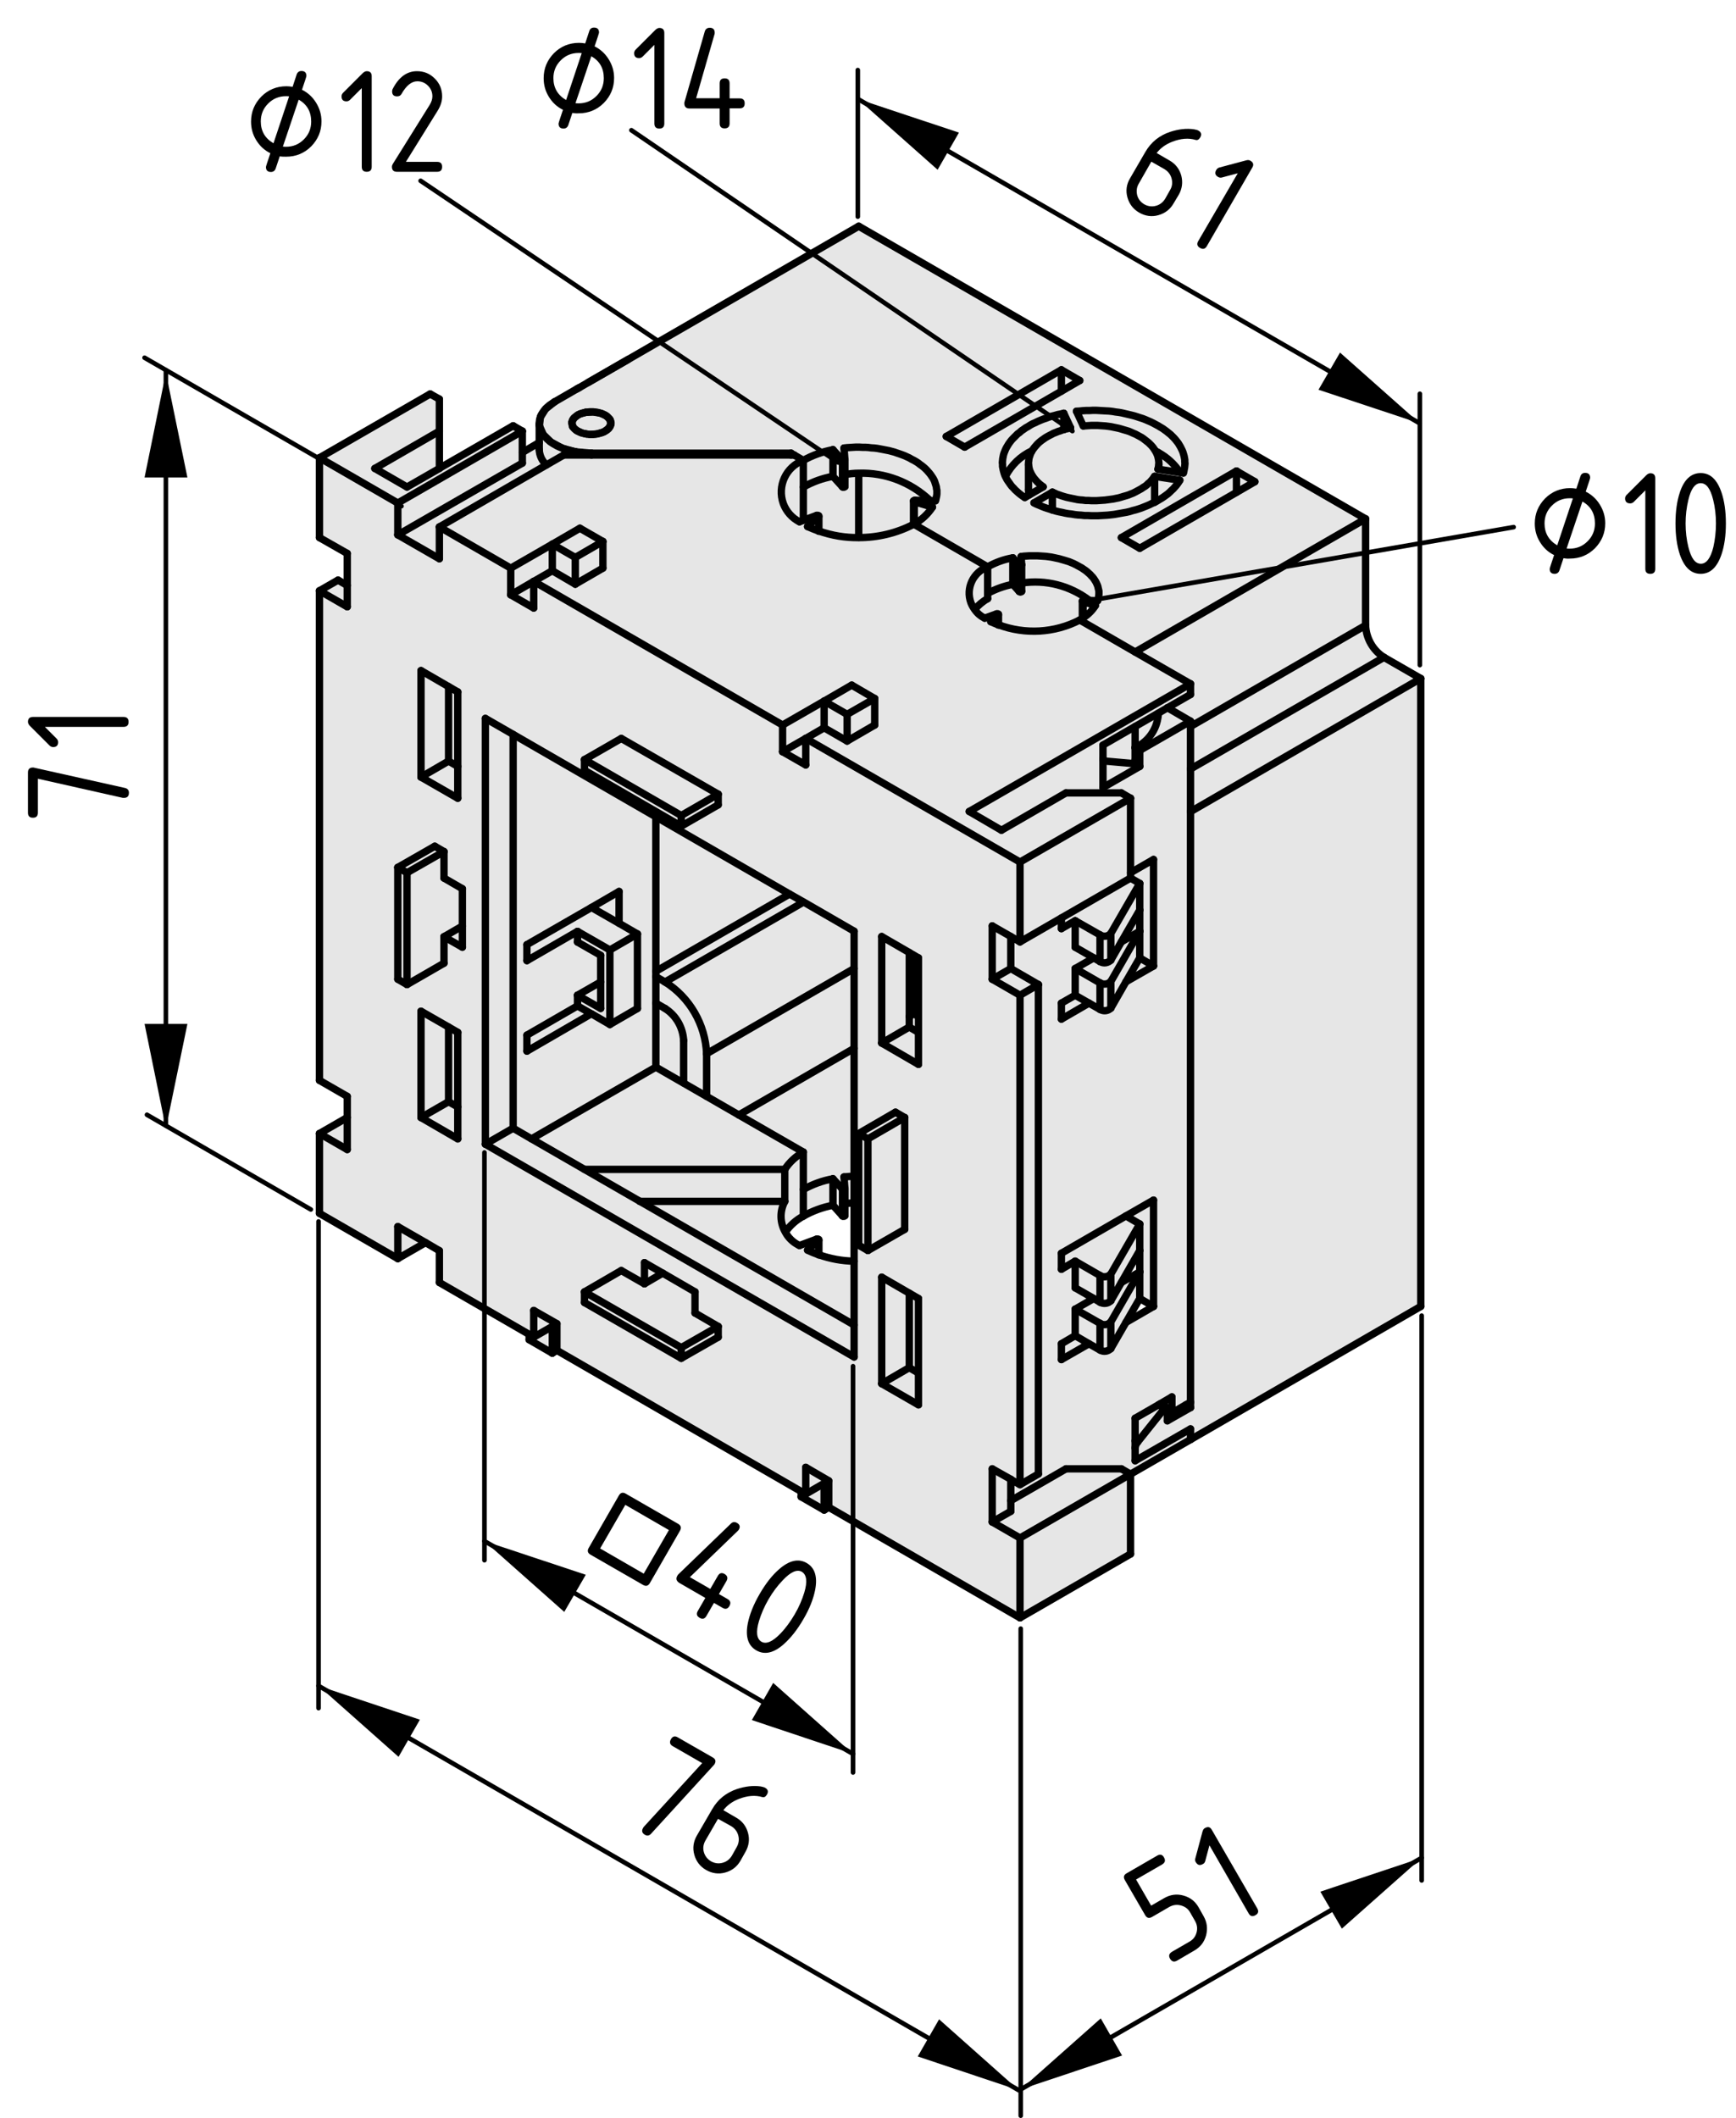<?xml version="1.0" encoding="utf-8"?>
<!-- Generator: Adobe Illustrator 19.2.1, SVG Export Plug-In . SVG Version: 6.00 Build 0)  -->
<svg version="1.1" xmlns="http://www.w3.org/2000/svg" xmlns:xlink="http://www.w3.org/1999/xlink" x="0px" y="0px"
	 viewBox="0 0 94.39 115.16" style="enable-background:new 0 0 94.39 115.16;" xml:space="preserve">
<style type="text/css">
	.st0{fill:#E6E6E6;}
	.st1{fill:none;stroke:#000000;stroke-width:0.4;stroke-linecap:round;stroke-linejoin:round;stroke-miterlimit:10;}
	.st2{fill:none;stroke:#000000;stroke-width:0.25;stroke-linecap:round;stroke-linejoin:round;stroke-miterlimit:10;}
</style>
<g id="Kontur">
	<g id="LINE_420_">
		<g id="XMLID_1_">
			<g>
				<polygon class="st0" points="49.19,60.76 47.19,61.92 46.69,61.63 48.69,60.47 				"/>
				<polygon class="st0" points="45.89,64.68 45.91,64.68 45.93,64.67 45.94,64.65 45.94,65.44 45.94,66.09 45.94,66.1 45.93,66.11 
					45.91,66.12 45.89,66.13 45.86,66.13 45.84,66.13 45.82,66.12 45.81,66.11 45.81,64.67 45.82,64.67 45.84,64.68 45.86,64.68 
									"/>
				<polygon class="st0" points="45.29,64.09 45.81,64.66 45.81,64.67 45.81,66.11 45.29,65.53 				"/>
				<path class="st0" d="M45.94,64.64l-0.05-0.65c0.18-0.02,0.36-0.03,0.55-0.04v1.45c-0.17,0.01-0.34,0.02-0.5,0.04V64.64
					L45.94,64.64z"/>
				<polygon class="st0" points="53.95,53.24 54.96,52.66 56.46,53.53 55.46,54.11 				"/>
				<polygon class="st0" points="59.81,71.95 59.81,73.4 59.21,73.06 58.46,72.62 58.46,71.18 				"/>
				<polygon class="st0" points="59.81,53.44 59.81,54.88 59.21,54.54 58.46,54.11 58.46,52.66 				"/>
				<polygon class="st0" points="59.21,54.54 57.71,55.41 57.71,54.54 58.46,54.11 				"/>
				<polygon class="st0" points="59.21,73.06 57.71,73.92 57.71,73.06 58.46,72.62 				"/>
				<path class="st0" d="M59.81,73.4v-1.45c0.19,0.12,0.44,0.09,0.59-0.08v1.45C60.25,73.48,60,73.52,59.81,73.4z"/>
				<path class="st0" d="M59.81,52.28v-1.45c0.19,0.12,0.44,0.09,0.59-0.08v1.45C60.25,52.36,60,52.4,59.81,52.28z"/>
				<polygon class="st0" points="61.22,53.38 61.97,52.08 62.72,52.52 				"/>
				<polygon class="st0" points="60.97,51.21 60.4,52.2 60.4,50.75 61.97,48.03 61.97,49.48 				"/>
				<polygon class="st0" points="63.09,76.32 63.72,75.95 63.72,76.82 63.47,76.67 63.47,76.59 63.47,76.56 63.46,76.54 
					63.45,76.52 63.42,76.51 				"/>
				<path class="st0" d="M49.71,27.28l0.99,0.29c-0.25,0.38-0.59,0.7-0.99,0.92V27.28z"/>
				<path class="st0" d="M59.47,70.6l0.34,0.2c0.19,0.11,0.44,0.08,0.59-0.08l0.57-0.99l1-0.58l-1.57,2.72
					c-0.15,0.17-0.4,0.2-0.59,0.08l-1.35-0.77L59.47,70.6z"/>
				<polygon class="st0" points="60.4,73.32 60.4,71.87 61.97,69.15 61.97,70.6 61.22,71.9 				"/>
				<polygon class="st0" points="49.44,74.36 49.44,70.31 49.94,70.6 49.94,74.65 				"/>
				<polygon class="st0" points="58.46,68.57 59.81,69.35 59.81,70.8 59.47,70.6 58.46,70.02 				"/>
				<path class="st0" d="M59.81,70.8v-1.45c0.19,0.12,0.44,0.08,0.59-0.08v1.45C60.25,70.88,60,70.91,59.81,70.8z"/>
				<path class="st0" d="M59.81,69.35l-1.35-0.78l-0.75,0.44v-0.87l3.51-2.03l0.75,0.44l-1.57,2.72
					C60.25,69.43,60,69.47,59.81,69.35z"/>
				<polygon class="st0" points="49.44,74.36 47.94,75.23 47.94,69.44 49.44,70.31 				"/>
				<polygon class="st0" points="60.97,69.73 60.4,70.72 60.4,69.27 61.97,66.55 61.97,67.99 				"/>
				<polygon class="st0" points="47.94,75.23 49.44,74.36 49.94,74.65 49.94,76.38 				"/>
				<polygon class="st0" points="61.97,66.55 61.22,66.11 62.72,65.25 62.72,71.03 61.97,70.6 61.97,69.15 61.97,67.99 				"/>
				<polygon class="st0" points="47.19,61.92 47.19,67.99 46.69,67.7 46.69,61.63 				"/>
				<polygon class="st0" points="47.19,67.99 47.19,61.92 49.19,60.76 49.19,66.84 				"/>
				<path class="st0" d="M42.7,66.99c-0.29-0.5-0.32-1.12-0.03-1.67v-1.74c0.25-0.39,0.6-0.71,1.01-0.94v2.03v1.45
					C43.29,66.33,42.96,66.62,42.7,66.99L42.7,66.99z"/>
				<path class="st0" d="M43.68,64.67c0.5-0.28,1.05-0.48,1.61-0.58v1.44c-0.57,0.11-1.11,0.31-1.61,0.59V64.67z"/>
				<polygon class="st0" points="43.81,40.15 43.81,41.59 42.55,40.87 				"/>
				<polygon class="st0" points="44.81,38.12 46.31,37.25 47.56,37.98 46.06,38.84 				"/>
				<path class="st0" d="M53.7,30.82c0.43-0.24,0.89-0.41,1.37-0.49v1.44c-0.48,0.09-0.94,0.26-1.37,0.49V30.82z"/>
				<polygon class="st0" points="47.56,37.98 47.56,39.42 46.06,40.29 46.06,38.84 				"/>
				<polygon class="st0" points="37.04,44.34 39.05,43.18 39.05,43.76 37.04,44.92 				"/>
				<polygon class="st0" points="46.06,40.29 44.81,39.57 44.81,38.12 46.06,38.84 				"/>
				<polygon class="st0" points="55.55,32.16 55.54,32.17 55.52,32.18 55.5,32.18 55.48,32.19 55.45,32.18 55.43,32.17 55.42,32.16 
					55.42,30.73 55.43,30.73 55.45,30.74 55.48,30.74 55.5,30.74 55.52,30.73 55.54,30.72 55.55,30.71 55.55,31.7 55.55,32.14 				
					"/>
				<polygon class="st0" points="37.04,44.34 31.78,41.3 33.78,40.15 39.05,43.18 				"/>
				<polygon class="st0" points="31.28,31.76 30.03,31.03 30.03,29.59 31.28,30.31 				"/>
				<polygon class="st0" points="55.07,30.33 55.42,30.72 55.42,30.73 55.42,32.16 55.07,31.77 				"/>
				<polygon class="st0" points="29.02,31.61 29.02,33.06 27.77,32.34 				"/>
				<polygon class="st0" points="31.53,28.72 32.78,29.44 31.28,30.31 30.03,29.59 				"/>
				<polygon class="st0" points="37.04,44.92 31.78,41.88 31.78,41.3 37.04,44.34 				"/>
				<polygon class="st0" points="42.55,39.42 44.81,38.12 44.81,39.57 43.81,40.15 42.55,40.87 				"/>
				<path class="st0" d="M54.18,33.38l-0.64,0.23c-0.22-0.11-0.41-0.27-0.55-0.48H53c0.2-0.23,0.43-0.43,0.7-0.58v-0.29
					c0.43-0.23,0.89-0.4,1.37-0.49l0.35,0.39l0.01,0.01l0.02,0.01l0.03,0.01l0.02-0.01h0.02l0.02-0.01l0.01-0.01v-0.02V31.7
					c1.31-0.2,2.63,0.14,3.68,0.95l-0.31-0.01H58.9l-0.02,0.01l-0.02,0.01l-0.01,0.01v0.01v0.01v0.93
					c-0.04,0.04-0.09,0.06-0.14,0.09c-1.37,0.71-2.98,0.8-4.42,0.26v-0.54v-0.01v-0.01v-0.02l-0.02-0.01l-0.02-0.01h-0.02h-0.02
					L54.18,33.38z"/>
				<polygon class="st0" points="45.89,25.04 45.91,25.04 45.93,25.03 45.94,25.02 45.94,25.8 45.94,26.45 45.94,26.46 45.93,26.47 
					45.91,26.48 45.89,26.49 45.86,26.49 45.84,26.49 45.82,26.48 45.81,26.47 45.81,25.03 45.82,25.03 45.84,25.04 45.86,25.04 
									"/>
				<polygon class="st0" points="30.03,29.59 30.03,31.03 29.02,31.61 27.77,32.34 27.77,30.89 				"/>
				<path class="st0" d="M53.7,32.55c-0.27,0.15-0.5,0.35-0.7,0.58h-0.01c-0.08-0.11-0.15-0.23-0.2-0.36
					c-0.29-0.79,0.12-1.66,0.91-1.95v1.44V32.55z"/>
				<path class="st0" d="M43.68,25.03c0.5-0.28,1.04-0.47,1.61-0.58v1.45c-0.57,0.1-1.11,0.3-1.61,0.58V25.03z"/>
				<path class="st0" d="M59.68,32.66l-0.44-0.01h-0.01c-1.05-0.81-2.37-1.15-3.68-0.95v-0.99V30.7l-0.03-0.44l0.15-0.02l0.15-0.01
					l0.15-0.01h0.15h0.15h0.15l0.15,0.01l0.15,0.01l0.15,0.01l0.15,0.02l0.15,0.02l0.14,0.03l0.14,0.03l0.14,0.03l0.14,0.04
					l0.14,0.04L58,30.5l0.13,0.04l0.12,0.05l0.12,0.05l0.12,0.06l0.11,0.06l0.11,0.06l0.11,0.06l0.1,0.07l0.09,0.06l0.09,0.07
					l0.09,0.08l0.08,0.07l0.07,0.08l0.07,0.07l0.06,0.08l0.06,0.09l0.05,0.08l0.04,0.08l0.04,0.09l0.03,0.08l0.02,0.09l0.02,0.08
					l0.02,0.09v0.09v0.08l-0.01,0.09l-0.01,0.09l-0.02,0.09L59.68,32.66z"/>
				<polygon class="st0" points="31.28,31.76 31.28,30.31 32.78,29.44 32.78,30.89 				"/>
				<polygon class="st0" points="58.07,23.3 57.93,23.33 57.84,23.36 57.84,22.47 58.21,23.26 				"/>
				<rect x="32.16" y="24.64" class="st0" width="10.85" height="0.1"/>
				<polygon class="st0" points="39.05,72.12 39.05,72.7 37.04,73.85 37.04,73.27 				"/>
				<polygon class="st0" points="35.04,68.65 36.03,69.22 35.04,69.8 				"/>
				<polygon class="st0" points="36.16,53.39 35.66,53.1 35.66,52.81 42.93,48.61 43.69,49.04 43.68,49.05 				"/>
				<path class="st0" d="M37.17,58.89l-1.51-0.87v-3.48l0.5,0.29c0.6,0.38,0.97,1.03,1.01,1.74v2.31V58.89z"/>
				<polygon class="st0" points="18.88,31.83 18.88,32.99 17.37,32.12 18.38,31.54 				"/>
				<polygon class="st0" points="35.66,44.41 42.93,48.61 35.66,52.81 				"/>
				<path class="st0" d="M59.47,52.08l0.34,0.2c0.19,0.12,0.44,0.08,0.59-0.08l0.57-0.99l1-0.58l-1.57,2.73
					c-0.15,0.16-0.4,0.19-0.59,0.08l-1.35-0.78L59.47,52.08z"/>
				<polygon class="st0" points="43.81,81.23 43.81,79.78 45.06,80.51 45.06,81.95 44.81,82.1 44.81,80.65 				"/>
				<path class="st0" d="M42.67,63.58H31.78l-2.88-1.66l6.76-3.9l1.51,0.87l1.25,0.72l1.75,1.01l3.51,2.02
					C43.27,62.87,42.92,63.19,42.67,63.58z"/>
				<polygon class="st0" points="64.73,37.18 61.72,35.45 74.25,28.21 74.25,34 64.73,39.5 64.73,39.21 63.48,38.48 64.73,37.76 
									"/>
				<polygon class="st0" points="23.89,23.44 23.89,25.46 23.89,25.47 22.13,26.48 20.38,25.47 				"/>
				<path class="st0" d="M61.72,40.65l0.25,0.15v0.87l-0.33-0.19c0.05-0.04,0.08-0.1,0.08-0.16V40.65z"/>
				<polygon class="st0" points="31.46,22.54 31.47,22.54 31.53,22.51 31.77,22.44 31.83,22.42 31.84,22.42 32.26,22.4 32.62,22.46 
					32.64,22.46 32.69,22.48 32.96,22.61 32.99,22.63 33.01,22.65 33.17,22.82 33.17,22.83 33.21,23.07 33.09,23.29 32.85,23.47 
					32.78,23.5 32.54,23.57 32.48,23.59 32.4,23.6 32.07,23.62 31.99,23.61 31.91,23.6 31.85,23.59 31.77,23.57 31.75,23.57 
					31.67,23.55 31.62,23.53 31.36,23.41 31.35,23.41 31.31,23.37 31.14,23.2 31.14,23.19 31.1,22.96 31.1,22.94 31.21,22.73 
					31.25,22.69 31.26,22.69 				"/>
				<polygon class="st0" points="32.26,22.4 31.84,22.42 31.91,22.41 31.99,22.4 32.07,22.39 32.16,22.39 32.24,22.39 32.32,22.4 
					32.4,22.41 32.48,22.42 32.56,22.44 32.62,22.46 				"/>
				<polygon class="st0" points="30.28,73.42 30.03,73.57 30.03,72.12 29.02,72.7 29.02,71.25 30.28,71.97 				"/>
				<polygon class="st0" points="34.66,50.78 34.66,54.83 33.16,55.7 33.16,51.65 				"/>
				<polygon class="st0" points="22.13,47.45 22.13,53.53 21.63,53.24 21.63,47.16 				"/>
				<polygon class="st0" points="29.54,23.63 29.96,24.04 29.91,24.01 29.83,23.94 29.76,23.88 29.69,23.81 29.62,23.74 
					29.56,23.67 29.51,23.6 29.47,23.52 29.43,23.45 29.39,23.37 29.36,23.29 29.34,23.22 29.34,23.18 				"/>
				<polygon class="st0" points="62.78,27.31 62.78,25.9 64.15,26.11 64.09,26.21 64.02,26.31 63.95,26.4 63.87,26.49 63.79,26.58 
					63.69,26.67 63.6,26.76 63.5,26.85 63.39,26.93 63.28,27.01 63.16,27.09 63.04,27.16 62.91,27.24 				"/>
				<path class="st0" d="M46.44,52.66l-8.02,4.63c-0.07-1.59-0.91-3.05-2.26-3.9l7.52-4.34l0.01-0.01l2.75,1.59V52.66z"/>
				<polygon class="st0" points="58.46,50.06 59.81,50.83 59.81,52.28 59.47,52.08 58.46,51.5 				"/>
				<path class="st0" d="M29.71,25.28l-5.82,3.37v1.73l-2.26-1.3l6.77-3.9V24.6l0.92-0.54v0.39C29.33,24.77,29.48,25.07,29.71,25.28
					z"/>
				<path class="st0" d="M59.97,42.82v-1.5v-0.09c0,0.07,0.05,0.13,0.12,0.15l1.48,0.13c0.03-0.01,0.05-0.02,0.07-0.03l0.33,0.19
					L59.97,42.82z"/>
				<polygon class="st0" points="31.78,70.82 31.78,70.24 37.04,73.27 37.04,73.85 				"/>
				<path class="st0" d="M31.35,24.58l0.13,0.02l0.13,0.01l0.14,0.02l0.13,0.01h0.14h0.14v0.1h-1.51l-0.94,0.54
					c-0.23-0.21-0.38-0.51-0.39-0.83v-0.39v-1l0.01,0.08l0.01,0.04v0.04l0.02,0.07l0.03,0.08l0.04,0.08l0.04,0.07l0.04,0.08
					l0.05,0.07l0.06,0.07l0.07,0.07l0.07,0.07l0.07,0.06l0.08,0.07l0.05,0.03L30,24.07l0.09,0.06l0.09,0.05l0.1,0.06l0.11,0.05
					l0.11,0.04l0.11,0.05l0.12,0.04l0.11,0.04l0.13,0.03l0.12,0.03l0.13,0.03l0.09,0.02h0.02L31.35,24.58z"/>
				<polygon class="st0" points="31.4,54.69 32.15,55.12 28.65,57.15 28.65,56.28 				"/>
				<path class="st0" d="M46.69,25.73c1.42-0.05,2.83,0.48,3.88,1.49l-0.82-0.02h-0.03l-0.02,0.01l-0.02,0.01l-0.01,0.01v0.01v1.27
					c-0.93,0.48-1.95,0.72-2.98,0.72v-0.01v-3.46V25.73z"/>
				<polygon class="st0" points="55.46,54.11 56.46,53.53 56.46,80.14 55.46,80.72 				"/>
				<path class="st0" d="M49.67,28.51c0.01,0,0.01-0.01,0.02-0.01l4.01,2.32c-0.79,0.29-1.2,1.16-0.91,1.95
					c0.05,0.13,0.12,0.25,0.2,0.36c0.14,0.21,0.33,0.37,0.55,0.48l0.64-0.23l0.03-0.01h0.02h0.02l0.02,0.01l0.02,0.01v0.02v0.01
					v0.01h-0.01l-0.41,0.37c0.13,0.06,0.27,0.12,0.41,0.17h0.01c1.44,0.54,3.05,0.45,4.42-0.26l3.01,1.74l3.01,1.73L52.7,44.12
					l1.75,1.02l3.51-2.03h2.01h1l0.5,0.29l-6.01,3.47l-11.65-6.72l1-0.58l1.25,0.72l1.5-0.87v-1.44l-1.25-0.73l-1.5,0.87l-2.26,1.3
					l-13.53-7.81l1.01-0.58l1.25,0.73l1.5-0.87v-1.45l-1.25-0.72l-1.5,0.87l-2.26,1.3l-3.88-2.24l5.82-3.37l0.94-0.54h1.51h10.85
					h0.17l0.5,0.29c-0.95,0.35-1.43,1.4-1.09,2.35c0.16,0.43,0.47,0.78,0.88,0.99l0.21-0.08l0.73-0.27h0.03h0.02h0.02l0.02,0.01
					l0.02,0.01v0.01v0.01v0.01v0.01h-0.01l-0.6,0.55c0.2,0.09,0.4,0.17,0.6,0.24c0.01,0,0.01,0,0.01,0
					c0.71,0.25,1.44,0.37,2.17,0.36C47.72,29.23,48.74,28.99,49.67,28.51z"/>
				<path class="st0" d="M36.16,54.83l-0.5-0.29V53.1l0.5,0.29c1.35,0.85,2.19,2.31,2.26,3.9v2.32l-1.25-0.72v-0.01v-2.31
					C37.13,55.86,36.76,55.21,36.16,54.83z"/>
				<polygon class="st0" points="33.66,50.2 34.66,50.78 33.16,51.65 31.4,50.64 28.65,52.23 28.65,51.36 32.16,49.34 				"/>
				<path class="st0" d="M75.25,35.74l-10.52,6.07V39.5l9.52-5.5C74.28,34.71,74.65,35.36,75.25,35.74z"/>
				<polygon class="st0" points="22.89,42.25 24.39,41.38 24.89,41.67 24.89,43.4 				"/>
				<polygon class="st0" points="31.78,63.58 34.8,65.32 46.44,72.04 46.44,73.78 26.39,62.21 27.9,61.34 28.9,61.92 				"/>
				<polygon class="st0" points="61.97,29.81 60.97,29.23 67.23,25.61 67.23,26.77 				"/>
				<polygon class="st0" points="49.69,51.94 49.69,55.12 49.44,55.27 49.44,51.79 				"/>
				<polygon class="st0" points="55.46,51.21 55.46,46.87 61.47,43.4 61.47,47.45 61.47,47.74 57.71,49.91 				"/>
				<polygon class="st0" points="54.96,52.66 53.95,53.24 53.95,50.34 54.96,50.92 				"/>
				<polygon class="st0" points="49.44,55.84 47.94,56.71 47.94,50.92 49.44,51.79 49.44,55.27 				"/>
				<path class="st0" d="M50.57,27.22c-1.05-1.01-2.46-1.54-3.88-1.49c-0.25,0-0.5,0.03-0.75,0.07v-0.78V25l-0.05-0.64l0.16-0.02
					l0.17-0.01l0.16-0.01l0.17-0.01h0.16l0.17,0.01h0.17l0.16,0.01l0.16,0.02l0.17,0.01l0.16,0.02l0.16,0.03l0.16,0.03l0.15,0.03
					l0.16,0.03l0.15,0.04l0.15,0.04l0.14,0.05l0.15,0.05l0.14,0.05l0.13,0.05l0.13,0.06l0.13,0.06l0.12,0.07l0.12,0.06l0.12,0.07
					l0.11,0.07l0.1,0.08l0.1,0.07l0.1,0.08l0.09,0.08l0.08,0.08l0.08,0.09l0.07,0.08l0.07,0.09l0.06,0.09L50.73,26l0.05,0.09
					l0.04,0.09l0.03,0.1l0.03,0.09l0.03,0.1l0.01,0.09l0.02,0.1v0.09v0.1l-0.01,0.09l-0.02,0.1l-0.02,0.09l-0.03,0.1L50.57,27.22
					L50.57,27.22z"/>
				<polygon class="st0" points="63.32,76.57 61.85,78.41 61.72,78.34 61.72,77.11 62.99,76.38 				"/>
				<polygon class="st0" points="28.4,25.18 21.63,29.08 21.63,27.35 28.4,23.44 28.4,24.6 				"/>
				<polygon class="st0" points="67.23,25.61 68.23,26.19 67.23,26.77 				"/>
				<polygon class="st0" points="54.96,82.17 54.96,81.59 57.96,79.86 60.97,79.86 61.47,80.15 55.46,83.62 53.95,82.75 				"/>
				<polygon class="st0" points="18.88,60.76 18.88,62.5 17.37,61.63 				"/>
				<polygon class="st0" points="52.7,44.12 64.73,37.18 64.73,37.76 63.48,38.48 62.97,38.78 61.72,39.5 59.97,40.51 59.97,41.2 
					59.97,41.23 59.97,41.32 59.97,42.82 59.97,43.11 57.96,43.11 54.45,45.14 				"/>
				<polygon class="st0" points="24.39,41.38 22.89,42.25 22.89,36.46 24.39,37.33 				"/>
				<polygon class="st0" points="23.89,25.47 23.89,25.46 27.9,23.15 28.4,23.44 21.63,27.35 17.37,24.89 23.39,21.42 23.89,21.7 
					23.89,23.44 20.38,25.47 22.13,26.48 				"/>
				<path class="st0" d="M59.81,54.88v-1.44c0.19,0.11,0.44,0.08,0.59-0.08v1.45C60.25,54.97,60,55,59.81,54.88z"/>
				<polygon class="st0" points="57.71,21.27 57.71,20.11 58.71,20.69 				"/>
				<polygon class="st0" points="26.39,62.21 26.39,39.06 27.9,39.93 27.9,61.34 				"/>
				<path class="st0" d="M59.66,23.13H59.5h-0.15l-0.15,0.01l-0.15,0.01l-0.15,0.01l-0.37-0.8l0.17-0.01l0.18-0.02l0.18-0.01h0.18
					l0.18-0.01h0.18l0.18,0.01l0.18,0.01l0.17,0.01l0.18,0.01l0.18,0.02l0.17,0.03l0.17,0.02L61,22.45l0.17,0.04l0.17,0.04
					l0.17,0.04l0.16,0.04l0.16,0.05l0.15,0.05l0.16,0.05l0.15,0.06l0.14,0.06l0.14,0.06l0.14,0.07l0.13,0.07l0.13,0.07l0.13,0.08
					l0.12,0.07l0.11,0.08l0.11,0.08l0.11,0.09l0.1,0.08l0.09,0.09l0.09,0.09l0.08,0.09l0.08,0.1l0.07,0.09l0.06,0.1l0.06,0.1
					l0.05,0.1l0.05,0.1l0.04,0.1l0.03,0.1l0.03,0.1l0.02,0.1L64.42,25v0.1l0.01,0.1l-0.01,0.11l-0.01,0.1l-0.02,0.1l-0.02,0.11
					l-0.03,0.1l-0.18-0.03c-0.3-0.46-0.71-0.83-1.19-1.09l-0.13-0.07l-0.02-0.02l-0.03-0.04l-0.06-0.09l-0.06-0.08l-0.07-0.08
					l-0.07-0.07l-0.08-0.08L62.36,24l-0.09-0.07l-0.09-0.07l-0.1-0.07l-0.11-0.06l-0.11-0.06l-0.11-0.06l-0.12-0.05L61.5,23.5
					l-0.12-0.05l-0.13-0.04l-0.14-0.04l-0.13-0.04l-0.14-0.04l-0.14-0.03l-0.15-0.03l-0.14-0.03l-0.15-0.02l-0.15-0.02l-0.15-0.01
					l-0.15-0.01L59.66,23.13z"/>
				<polygon class="st0" points="22.13,53.53 22.13,47.45 24.14,46.3 24.14,47.74 25.14,48.32 25.14,50.35 24.14,50.93 24.14,52.37 
									"/>
				<path class="st0" d="M54.56,24.74l0.03-0.1l0.04-0.1l0.04-0.1l0.05-0.1l0.06-0.1l0.06-0.1l0.07-0.1l0.07-0.09l0.08-0.09
					l0.09-0.09l0.09-0.09l0.09-0.09l0.11-0.08l0.1-0.09l0.12-0.08l0.11-0.08l0.13-0.07l0.12-0.08l0.13-0.07l0.14-0.06l0.14-0.07
					l0.14-0.06l0.15-0.06l0.15-0.05l0.16-0.06l0.15-0.05l0.16-0.04l0.17-0.05l0.16-0.03l0.17-0.04v0.89l-0.05,0.01l-0.13,0.05
					l-0.13,0.04l-0.12,0.05l-0.13,0.05l-0.11,0.06l-0.12,0.06l-0.11,0.06l-0.1,0.06l-0.1,0.07l-0.1,0.07l-0.09,0.07l-0.08,0.07
					l-0.08,0.08l-0.07,0.08l-0.07,0.08l-0.06,0.08l-0.06,0.08l-0.02,0.03c-0.62,0.29-1.13,0.78-1.44,1.39l-0.02-0.03l-0.04-0.1
					l-0.03-0.1l-0.03-0.11l-0.02-0.1l-0.02-0.1v-0.11l-0.01-0.1l0.01-0.1l0.01-0.11l0.02-0.1L54.56,24.74z"/>
				<polygon class="st0" points="54.96,82.17 53.95,82.75 53.95,79.86 54.96,80.43 54.96,80.44 54.96,81.59 				"/>
				<polygon class="st0" points="25.14,50.35 25.14,51.5 24.14,50.93 				"/>
				<polygon class="st0" points="44.81,82.1 43.56,81.38 43.56,81.09 43.81,81.23 44.81,80.65 				"/>
				<polygon class="st0" points="23.64,46.01 24.14,46.3 22.13,47.45 21.63,47.16 				"/>
				<polygon class="st0" points="37.04,73.27 31.78,70.24 33.78,69.08 35.04,69.8 36.03,69.22 37.79,70.24 37.79,71.39 39.05,72.12 
									"/>
				<polygon class="st0" points="24.89,56.13 24.89,60.18 24.39,59.9 24.39,55.84 				"/>
				<path class="st0" d="M35.66,54.54v3.48l-6.76,3.9l-1-0.58V39.93l7.76,4.48v8.4v0.29V54.54z M32.66,53.39l-1.26,0.72v0.58
					l-2.75,1.59v0.87l3.5-2.03h0.01l1,0.58l1.5-0.87v-4.05l-1-0.58v-1.73l-1.5,0.87l-3.51,2.02v0.87l2.75-1.59v0.58l1.26,0.72V53.39
					z"/>
				<polygon class="st0" points="33.66,48.47 33.66,50.2 32.16,49.34 				"/>
				<polygon class="st0" points="24.89,37.62 24.89,41.67 24.39,41.38 24.39,37.33 				"/>
				<polygon class="st0" points="30.03,72.12 30.03,73.57 28.77,72.84 28.77,72.56 29.02,72.7 				"/>
				<polygon class="st0" points="45.29,25.9 45.29,24.45 45.81,25.02 45.81,25.03 45.81,26.47 				"/>
				<polygon class="st0" points="46.44,52.66 46.44,57 40.17,60.62 38.42,59.61 38.42,57.29 				"/>
				<polygon class="st0" points="22.89,60.76 24.39,59.9 24.89,60.18 24.89,61.92 				"/>
				<polygon class="st0" points="23.14,67.56 21.63,68.43 21.63,66.69 				"/>
				<path class="st0" d="M59.81,50.83l-1.35-0.77l-0.75,0.43v-0.58l3.76-2.17l0.5,0.29l-1.57,2.72C60.25,50.92,60,50.95,59.81,50.83
					z"/>
				<path class="st0" d="M62.97,38.92c-0.08,0.76-0.55,1.42-1.25,1.73V39.5l1.25-0.72V38.92z"/>
				<polygon class="st0" points="47.94,56.71 49.44,55.84 49.94,56.13 49.94,57.87 				"/>
				<path class="st0" d="M24.89,43.4v-1.73v-4.05l-0.5-0.29l-1.5-0.87v5.79L24.89,43.4z M22.89,54.98v5.78l2,1.16v-1.74v-4.05
					l-0.5-0.29L22.89,54.98z M24.14,46.3l-0.5-0.29l-2.01,1.15v6.08l0.5,0.29l2.01-1.16v-1.44l1,0.57v-1.15v-2.03l-1-0.58V46.3z
					 M29.02,31.61l13.53,7.81v1.45l1.26,0.72v-1.44l11.65,6.72v4.34l-0.5-0.29l-1.01-0.58v2.9l1.51,0.87v26.61l-0.5-0.28v-0.01
					l-1.01-0.57v2.89l1.51,0.87v4.34l-10.4-6.01v-1.44l-1.25-0.73v1.45l-0.25-0.14l-13.28-7.67v-1.45l-1.26-0.72v1.45l-0.25-0.14
					v-0.01l-4.88-2.82V68l-0.75-0.44l-1.51-0.87v1.74l-4.26-2.46v-4.34l1.51,0.87v-1.74v-1.15l-1.51-0.87V32.12l1.51,0.87v-1.16
					v-1.74l-1.51-0.86v-4.34l4.26,2.46v1.73l2.26,1.3v-1.73l3.88,2.24v1.45l1.25,0.72V31.61z M31.78,41.88l5.26,3.04l2.01-1.16
					v-0.58l-5.27-3.03l-2,1.15V41.88z M33.78,69.08l-2,1.16v0.58l5.26,3.03l2.01-1.15v-0.58l-1.26-0.73v-1.15l-1.76-1.02l-0.99-0.57
					v1.15L33.78,69.08z M35.66,44.41l-7.76-4.48l-1.51-0.87v23.15l20.05,11.57v-1.74v-3.47V65.4v-1.45V57v-4.34v-2.03l-2.75-1.59
					l-0.76-0.43L35.66,44.41z M47.94,50.92v5.79l2,1.16v-1.74v-0.86v-3.19l-0.25-0.14l-0.25-0.15L47.94,50.92z M47.94,75.23l2,1.15
					v-1.73V70.6l-0.5-0.29l-1.5-0.87V75.23z M47.19,67.99l2-1.15v-6.08l-0.5-0.29l-2,1.16v6.07L47.19,67.99z"/>
				<polygon class="st0" points="63.47,76.67 63.72,76.82 64.48,76.38 64.73,76.53 63.47,77.25 				"/>
				<polygon class="st0" points="42.67,65.32 34.8,65.32 31.78,63.58 42.67,63.58 				"/>
				<polygon class="st0" points="31.4,54.11 32.66,53.39 32.66,54.83 				"/>
				<path class="st0" d="M61.85,78.41l1.47-1.84l0.03-0.02l0.02-0.02l0.02-0.01l0.02-0.01h0.01l0.01,0.01h0.02l0.01,0.02l0.01,0.02
					v0.03v0.08v0.58l1.26-0.72v-0.29V44.13l12.52-7.24v34.14l-12.52,7.24v-0.58l-3.01,1.73v-0.69
					C61.73,78.62,61.77,78.5,61.85,78.41z"/>
				<path class="st0" d="M60.09,41.38c-0.07-0.02-0.12-0.08-0.12-0.15V41.2v-0.69l1.75-1.01v1.15v0.67c0,0.06-0.03,0.12-0.08,0.16
					c-0.02,0.01-0.04,0.02-0.07,0.03L60.09,41.38z"/>
				<path class="st0" d="M59.81,73.4c0.19,0.12,0.44,0.08,0.59-0.08l0.82-1.42l1.5-0.87v-5.78l-1.5,0.86l-3.51,2.03v0.87l0.75-0.44
					v1.45l1.01,0.58l-1.01,0.58v1.44l-0.75,0.44v0.86l1.5-0.86L59.81,73.4z M57.96,79.86l-3,1.73v-1.15l0.5,0.28l1-0.58V53.53
					l-1.5-0.87v-1.74l0.5,0.29l2.25-1.3v0.58l0.75-0.43v1.44l1.01,0.58l-1.01,0.58v1.45l-0.75,0.43v0.87l1.5-0.87l0.6,0.34
					C60,55,60.25,54.97,60.4,54.81l0.82-1.43l1.5-0.86v-5.79l-1.25,0.72V43.4l-0.5-0.29h-1v-0.29l2-1.15V40.8l2.76-1.59v0.29v2.31
					v2.32v32.11l-0.25,0.14l-0.76,0.44v-0.87l-0.63,0.37l-0.1,0.06l-1.27,0.73v1.23v0.39v0.69l3.01-1.73v0.58l-3.26,1.88l-0.5-0.29
					H57.96z"/>
				<polygon class="st0" points="51.45,23.73 57.71,20.11 57.71,21.27 52.45,24.31 				"/>
				<path class="st0" d="M46.44,72.04L34.8,65.32h7.87c-0.29,0.55-0.26,1.17,0.03,1.67c0.15,0.29,0.4,0.54,0.71,0.7
					c0.02,0.01,0.04,0.02,0.06,0.03l0.94-0.35h0.03h0.02h0.02l0.02,0.01l0.02,0.01v0.01v0.01v0.01v0.01h-0.01l-0.6,0.54
					c0.2,0.1,0.4,0.18,0.6,0.25c0.01,0,0.01,0,0.01,0c0.62,0.22,1.26,0.34,1.92,0.35V72.04z"/>
				<polygon class="st0" points="56.22,27.34 57.22,26.76 57.22,27.73 57.1,27.69 56.94,27.64 56.79,27.59 56.64,27.53 56.5,27.47 
					56.35,27.41 				"/>
				<polygon class="st0" points="59.48,27.22 59.63,27.22 59.78,27.21 59.93,27.2 60.08,27.19 60.23,27.17 60.38,27.15 60.53,27.13 
					60.67,27.1 60.82,27.07 60.96,27.03 61.09,26.99 61.23,26.95 61.36,26.91 61.48,26.86 61.61,26.81 61.73,26.75 61.84,26.69 
					61.95,26.63 62.06,26.57 62.16,26.5 62.26,26.44 62.35,26.37 62.43,26.29 62.52,26.22 62.59,26.14 62.66,26.06 62.72,25.98 
					62.78,25.9 62.78,27.31 62.64,27.37 62.5,27.44 62.36,27.5 62.21,27.56 62.06,27.62 61.91,27.67 61.75,27.72 61.59,27.76 
					61.43,27.81 61.26,27.85 61.09,27.88 60.92,27.91 60.75,27.94 60.58,27.97 60.4,27.99 60.22,28.01 60.05,28.02 59.87,28.03 
					59.69,28.04 59.51,28.04 59.33,28.04 59.15,28.03 58.97,28.03 58.79,28.01 58.62,28 58.44,27.98 58.27,27.95 58.09,27.93 
					57.92,27.9 57.75,27.86 57.59,27.83 57.42,27.79 57.26,27.74 57.22,27.73 57.22,26.76 57.34,26.81 57.47,26.87 57.59,26.91 
					57.73,26.96 57.86,27 58,27.04 58.14,27.07 58.28,27.1 58.43,27.13 58.57,27.16 58.72,27.18 58.87,27.19 59.02,27.21 
					59.17,27.21 59.33,27.22 				"/>
				<path class="st0" d="M62.97,24.6c0.48,0.26,0.89,0.63,1.19,1.09l-1.2-0.18l0.02-0.09L63,25.33l0.01-0.09v-0.06v-0.03L63,25.07
					l-0.01-0.09l-0.02-0.09l-0.02-0.09l-0.03-0.08l-0.04-0.09l-0.04-0.08l-0.02-0.04l0.02,0.02L62.97,24.6z"/>
				<path class="st0" d="M43.47,28.37c-0.41-0.21-0.72-0.56-0.88-0.99c-0.34-0.95,0.14-2,1.09-2.35v1.45v1.81L43.47,28.37z"/>
				<path class="st0" d="M44.41,28.02l-0.73,0.27v-1.81c0.5-0.28,1.04-0.48,1.61-0.58l0.52,0.57l0.01,0.01l0.02,0.01h0.02h0.03
					l0.02-0.01l0.02-0.01l0.01-0.01v-0.01V25.8c0.25-0.04,0.5-0.07,0.75-0.07v0.03v3.46v0.01c-0.73,0.01-1.46-0.11-2.17-0.36v-0.79
					v-0.01v-0.01v-0.01v-0.01l-0.02-0.01l-0.02-0.01h-0.02h-0.02H44.41z"/>
				<path class="st0" d="M54.67,25.9c0.31-0.61,0.82-1.1,1.44-1.39l-0.02,0.05l-0.05,0.09l-0.03,0.08l-0.03,0.09l-0.03,0.09
					l-0.01,0.08l-0.01,0.09l-0.01,0.09v0.01v0.08v1.36c0,0.1,0.01,0.2,0.04,0.29l-0.24,0.14l-0.12-0.08l-0.11-0.08l-0.1-0.08
					l-0.1-0.09l-0.1-0.09l-0.08-0.09l-0.09-0.09l-0.07-0.09l-0.07-0.1l-0.07-0.1l-0.06-0.09l-0.05-0.1L54.67,25.9z"/>
				<path class="st0" d="M61.72,40.65c0.7-0.31,1.17-0.97,1.25-1.73v-0.14l0.51-0.3l1.25,0.73l-2.76,1.59L61.72,40.65z"/>
				<path class="st0" d="M43.68,62.64l-3.51-2.02L46.44,57v6.95c-0.19,0.01-0.37,0.02-0.55,0.04l0.05,0.65v0.01l-0.01,0.02
					l-0.02,0.01h-0.02h-0.03h-0.02l-0.02-0.01h-0.01v-0.01l-0.52-0.57c-0.56,0.1-1.11,0.3-1.61,0.58V62.64z"/>
				<polygon class="st0" points="60.4,53.36 61.97,50.63 61.97,52.08 61.22,53.38 60.4,54.81 				"/>
				<polygon class="st0" points="61.47,80.15 61.47,84.49 55.46,87.96 55.46,83.62 				"/>
				<polygon class="st0" points="61.97,48.03 61.47,47.74 61.47,47.45 62.72,46.73 62.72,52.52 61.97,52.08 61.97,50.63 
					61.97,49.48 				"/>
				<polygon class="st0" points="61.97,50.63 60.97,51.21 61.97,49.48 				"/>
				<polygon class="st0" points="77.25,36.89 64.73,44.13 64.73,41.81 75.25,35.74 				"/>
				<path class="st0" d="M56.72,26.47l-0.76,0.44c-0.03-0.09-0.04-0.19-0.04-0.29v-1.36l0.01,0.09l0.02,0.08l0.02,0.09L56,25.61
					l0.04,0.08l0.04,0.09l0.05,0.08l0.05,0.08l0.06,0.08l0.07,0.08l0.07,0.08l0.08,0.08l0.08,0.07l0.09,0.07L56.72,26.47z"/>
				<polygon class="st0" points="31.4,54.69 31.4,54.11 32.66,54.83 32.66,53.39 32.66,51.94 31.4,51.22 31.4,50.64 33.16,51.65 
					33.16,55.7 32.16,55.12 32.15,55.12 				"/>
				<polygon class="st0" points="24.39,59.9 22.89,60.76 22.89,54.98 24.39,55.84 				"/>
				<path class="st0" d="M60.97,29.23l1,0.58l5.26-3.04l1-0.58l-1-0.58L60.97,29.23z M54.59,24.64l-0.03,0.1l-0.02,0.1l-0.02,0.1
					l-0.01,0.11l-0.01,0.1l0.01,0.1v0.11l0.02,0.1l0.02,0.1l0.03,0.11l0.03,0.1l0.04,0.1l0.02,0.03l0.03,0.07l0.05,0.1l0.06,0.09
					l0.07,0.1l0.07,0.1l0.07,0.09l0.09,0.09l0.08,0.09l0.1,0.09l0.1,0.09l0.1,0.08l0.11,0.08l0.12,0.08l0.24-0.14l0.76-0.44
					l-0.09-0.07l-0.09-0.07l-0.08-0.07l-0.08-0.08l-0.07-0.08l-0.07-0.08l-0.06-0.08l-0.05-0.08l-0.05-0.08l-0.04-0.09L56,25.61
					l-0.03-0.09l-0.02-0.09l-0.02-0.08l-0.01-0.09v-0.08v-0.01l0.01-0.09l0.01-0.09l0.01-0.08l0.03-0.09l0.03-0.09l0.03-0.08
					l0.05-0.09l0.02-0.05l0.02-0.03l0.06-0.08l0.06-0.08l0.07-0.08l0.07-0.08l0.08-0.08l0.08-0.07l0.09-0.07l0.1-0.07l0.1-0.07
					l0.1-0.06l0.11-0.06l0.12-0.06l0.11-0.06l0.13-0.05l0.12-0.05l0.13-0.04l0.13-0.05l0.05-0.01l0.09-0.03l0.14-0.03l0.14-0.04
					l-0.37-0.79l-0.17,0.04l-0.16,0.03l-0.17,0.05l-0.16,0.04l-0.15,0.05l-0.16,0.06l-0.15,0.05l-0.15,0.06l-0.14,0.06l-0.14,0.07
					l-0.14,0.06l-0.13,0.07l-0.12,0.08l-0.13,0.07l-0.11,0.08l-0.12,0.08l-0.1,0.09l-0.11,0.08l-0.09,0.09l-0.09,0.09l-0.09,0.09
					l-0.08,0.09l-0.07,0.09l-0.07,0.1l-0.06,0.1l-0.06,0.1l-0.05,0.1l-0.04,0.1L54.59,24.64z M52.45,24.31l5.26-3.04l1-0.58l-1-0.58
					l-6.26,3.62L52.45,24.31z M59.69,28.04l0.18-0.01l0.18-0.01l0.17-0.01l0.18-0.02l0.18-0.02l0.17-0.03l0.17-0.03l0.17-0.03
					l0.17-0.03l0.17-0.04l0.16-0.05l0.16-0.04l0.16-0.05l0.15-0.05l0.15-0.06l0.15-0.06l0.14-0.06l0.14-0.07l0.14-0.06l0.13-0.07
					l0.13-0.08l0.12-0.07l0.12-0.08l0.11-0.08l0.11-0.08l0.1-0.09l0.09-0.09l0.1-0.09l0.08-0.09l0.08-0.09l0.07-0.09l0.07-0.1
					l0.06-0.1l-1.37-0.21l-0.06,0.08l-0.06,0.08l-0.07,0.08l-0.07,0.08l-0.09,0.07l-0.08,0.08l-0.09,0.07l-0.1,0.06l-0.1,0.07
					l-0.11,0.06l-0.11,0.06l-0.11,0.06l-0.12,0.06l-0.13,0.05l-0.12,0.05l-0.13,0.04l-0.14,0.04l-0.13,0.04l-0.14,0.04l-0.15,0.03
					l-0.14,0.03l-0.15,0.02l-0.15,0.02l-0.15,0.02l-0.15,0.01l-0.15,0.01l-0.15,0.01h-0.15h-0.15l-0.16-0.01h-0.15l-0.15-0.02
					l-0.15-0.01l-0.15-0.02l-0.14-0.03l-0.15-0.03l-0.14-0.03L58,27.04L57.86,27l-0.13-0.04l-0.14-0.05l-0.12-0.04l-0.13-0.06
					l-0.12-0.05l-1,0.58l0.13,0.07l0.15,0.06l0.14,0.06l0.15,0.06l0.15,0.05l0.16,0.05l0.12,0.04l0.04,0.01l0.16,0.05l0.17,0.04
					l0.16,0.03l0.17,0.04l0.17,0.03l0.18,0.02l0.17,0.03L58.62,28l0.17,0.01l0.18,0.02h0.18l0.18,0.01h0.18H59.69z M59.6,22.31
					h-0.18l-0.18,0.01h-0.18l-0.18,0.01l-0.18,0.02l-0.17,0.01l0.37,0.8l0.15-0.01l0.15-0.01l0.15-0.01h0.15h0.16l0.15,0.01
					l0.15,0.01l0.15,0.01l0.15,0.02l0.15,0.02l0.14,0.03l0.15,0.03l0.14,0.03l0.14,0.04l0.13,0.04l0.14,0.04l0.13,0.04l0.12,0.05
					l0.13,0.06l0.12,0.05l0.11,0.06l0.11,0.06l0.11,0.06l0.1,0.07l0.09,0.07L62.36,24l0.09,0.07l0.08,0.08l0.07,0.07l0.07,0.08
					l0.06,0.08l0.06,0.09l0.03,0.04l0.02,0.04l0.04,0.08l0.04,0.09l0.03,0.08l0.02,0.09l0.02,0.09L63,25.07l0.01,0.08v0.03v0.06
					L63,25.33l-0.02,0.09l-0.02,0.09l1.2,0.18l0.18,0.03l0.03-0.1l0.02-0.11l0.02-0.1l0.01-0.1l0.01-0.11l-0.01-0.1V25l-0.02-0.11
					l-0.02-0.1l-0.03-0.1l-0.03-0.1l-0.04-0.1l-0.05-0.1l-0.05-0.1l-0.06-0.1l-0.06-0.1L63.99,24l-0.08-0.1l-0.08-0.09l-0.09-0.09
					l-0.09-0.09l-0.1-0.08l-0.11-0.09l-0.11-0.08l-0.11-0.08l-0.12-0.07l-0.13-0.08l-0.13-0.07l-0.13-0.07l-0.14-0.07l-0.14-0.06
					l-0.14-0.06l-0.15-0.06l-0.16-0.05l-0.15-0.05l-0.16-0.05l-0.16-0.04l-0.17-0.04l-0.17-0.04L61,22.45l-0.17-0.03l-0.17-0.02
					l-0.17-0.03l-0.18-0.02l-0.18-0.01l-0.17-0.01l-0.18-0.01L59.6,22.31z M31.46,22.54l-0.06,0.03l-0.05,0.04l-0.05,0.04
					l-0.04,0.04h-0.01l-0.04,0.04l-0.04,0.04l-0.03,0.05l-0.02,0.04l-0.01,0.05l-0.01,0.03v0.02l-0.01,0.05l0.01,0.05l0.01,0.04
					l0.01,0.05l0.02,0.04v0.01l0.03,0.04l0.04,0.05l0.04,0.04l0.05,0.04h0.01l0.04,0.04h0.01l0.04,0.03l0.07,0.03l0.06,0.03
					l0.07,0.03h0.02l0.05,0.02l0.08,0.02h0.02l0.06,0.02h0.02l0.06,0.01l0.08,0.01l0.08,0.01h0.09h0.08l0.08-0.01l0.08-0.01
					l0.08-0.01l0.06-0.02h0.02l0.08-0.02l0.07-0.02l0.07-0.03l0.07-0.03l0.06-0.03l0.05-0.03l0.06-0.04l0.04-0.04l0.04-0.04
					l0.04-0.05l0.03-0.04l0.02-0.05l0.02-0.05l0.01-0.04v-0.05v-0.05l-0.01-0.05l-0.02-0.05l-0.02-0.03v-0.01l-0.03-0.05l-0.04-0.04
					l-0.04-0.04l-0.04-0.04h-0.01l-0.02-0.02l-0.03-0.02l-0.05-0.04l-0.06-0.03l-0.07-0.03l-0.07-0.03h-0.02l-0.05-0.02h-0.02
					l-0.06-0.02l-0.08-0.02l-0.08-0.01l-0.08-0.01l-0.08-0.01h-0.08h-0.09l-0.08,0.01l-0.08,0.01l-0.07,0.01h-0.01l-0.06,0.02h-0.02
					l-0.08,0.02l-0.07,0.02l-0.07,0.03l-0.06,0.03H31.46z M50.7,27.57l-0.99-0.29l-0.02-0.01l-0.01-0.01l-0.01-0.02v-0.01l0.01-0.01
					l0.02-0.01l0.02-0.01h0.03l0.82,0.02h0.01l0.28,0.01l0.03-0.1l0.02-0.09l0.02-0.1l0.01-0.09v-0.1v-0.09l-0.02-0.1l-0.01-0.09
					l-0.03-0.1l-0.03-0.09l-0.03-0.1l-0.04-0.09L50.73,26l-0.06-0.09l-0.06-0.09l-0.07-0.09l-0.07-0.08l-0.08-0.09l-0.08-0.08
					l-0.09-0.08l-0.1-0.08l-0.1-0.07l-0.1-0.08l-0.11-0.07l-0.12-0.07l-0.12-0.06l-0.12-0.07l-0.13-0.06l-0.13-0.06l-0.13-0.05
					l-0.14-0.05l-0.15-0.05l-0.14-0.05l-0.15-0.04l-0.15-0.04l-0.16-0.03l-0.15-0.03l-0.16-0.03l-0.16-0.03l-0.16-0.02l-0.17-0.01
					l-0.16-0.02l-0.16-0.01h-0.17l-0.17-0.01h-0.16l-0.17,0.01l-0.16,0.01l-0.17,0.01l-0.16,0.02L45.94,25v0.02l-0.01,0.01
					l-0.02,0.01h-0.02h-0.03h-0.02l-0.02-0.01h-0.01v-0.01l-0.52-0.57c-0.57,0.11-1.11,0.3-1.61,0.58l-0.5-0.29l-0.17-0.1H32.16
					l-0.83-0.07h-0.02l-0.7-0.19l-0.11-0.05l-0.54-0.29l-0.42-0.41l-0.2-0.45l-0.01-0.04l0.05-0.45l0.28-0.45l0.49-0.39l1.21-0.7
					l0.13-0.07l0.5-0.29l2.17-1.25l12.53-7.24l27.56,15.91l-12.53,7.24l-3.01-1.74c0.05-0.03,0.1-0.05,0.14-0.09
					c0.02,0,0.03-0.01,0.04-0.02v-0.01c0.27-0.17,0.5-0.4,0.67-0.67l-0.67-0.2l-0.02-0.01l-0.01-0.01l-0.01-0.01v-0.01v-0.01
					l0.01-0.01l0.02-0.01l0.02-0.01h0.02l0.31,0.01h0.01l0.44,0.01l0.03-0.08l0.02-0.09l0.01-0.09l0.01-0.09v-0.08v-0.09l-0.02-0.09
					l-0.02-0.08l-0.02-0.09l-0.03-0.08l-0.04-0.09l-0.04-0.08l-0.05-0.08l-0.06-0.09l-0.06-0.08l-0.07-0.07l-0.07-0.08l-0.08-0.07
					l-0.09-0.08l-0.09-0.07l-0.09-0.06l-0.1-0.07l-0.11-0.06l-0.11-0.06l-0.11-0.06l-0.12-0.06l-0.12-0.05l-0.12-0.05L58,30.5
					l-0.13-0.04l-0.14-0.04l-0.14-0.04l-0.14-0.03l-0.14-0.03l-0.14-0.03l-0.15-0.02l-0.15-0.02l-0.15-0.01l-0.15-0.01l-0.15-0.01
					h-0.15h-0.15h-0.15l-0.15,0.01l-0.15,0.01l-0.15,0.02l0.03,0.44v0.01l-0.01,0.01l-0.02,0.01l-0.02,0.01h-0.02h-0.03l-0.02-0.01
					h-0.01v-0.01l-0.35-0.39c-0.48,0.08-0.94,0.25-1.37,0.49l-4.01-2.32c0.01,0,0.01-0.01,0.02-0.01
					C50.11,28.27,50.45,27.95,50.7,27.57z"/>
			</g>
			<g>
				<line class="st1" x1="31.33" y1="24.57" x2="32.16" y2="24.64"/>
				<line class="st1" x1="30.61" y1="24.38" x2="31.31" y2="24.57"/>
				<polyline class="st1" points="29.34,23.18 29.54,23.63 29.96,24.04 30.5,24.33 				"/>
				<polyline class="st1" points="30.15,21.85 29.66,22.24 29.38,22.69 29.33,23.14 				"/>
				<line class="st1" x1="32.85" y1="23.47" x2="33.09" y2="23.29"/>
				<polyline class="st1" points="32.48,23.59 32.54,23.57 32.78,23.5 				"/>
				<line class="st1" x1="32.07" y1="23.62" x2="32.4" y2="23.6"/>
				<polyline class="st1" points="31.77,23.57 31.85,23.59 31.91,23.6 				"/>
				<line class="st1" x1="31.36" y1="23.41" x2="31.62" y2="23.53"/>
				<line class="st1" x1="31.14" y1="23.2" x2="31.31" y2="23.37"/>
				<line class="st1" x1="31.1" y1="22.96" x2="31.14" y2="23.19"/>
				<line class="st1" x1="31.21" y1="22.73" x2="31.1" y2="22.94"/>
				<line class="st1" x1="31.46" y1="22.54" x2="31.26" y2="22.69"/>
				<polyline class="st1" points="31.83,22.42 31.77,22.44 31.53,22.51 				"/>
				<polyline class="st1" points="32.62,22.46 32.26,22.4 31.84,22.42 				"/>
				<line class="st1" x1="32.96" y1="22.61" x2="32.69" y2="22.48"/>
				<polyline class="st1" points="33.17,22.82 33.01,22.65 32.99,22.63 				"/>
				<polyline class="st1" points="33.09,23.29 33.21,23.07 33.17,22.83 				"/>
				<line class="st1" x1="31.49" y1="21.08" x2="31.36" y2="21.15"/>
				<line class="st1" x1="34.16" y1="19.54" x2="31.99" y2="20.79"/>
				<line class="st1" x1="59.97" y1="41.32" x2="60.04" y2="41.36"/>
				<line class="st1" x1="62.97" y1="38.92" x2="62.97" y2="38.78"/>
				<polyline class="st1" points="58.85,32.69 58.85,33.62 58.85,33.63 				"/>
				<polyline class="st1" points="55.55,32.14 55.55,31.7 55.55,30.71 				"/>
				<polyline class="st1" points="49.67,27.24 49.67,28.51 49.67,28.52 				"/>
				<line class="st1" x1="55.92" y1="25.26" x2="55.92" y2="26.62"/>
				<line class="st1" x1="63.01" y1="25.51" x2="63.01" y2="25.24"/>
				<polyline class="st1" points="45.94,26.45 45.94,25.8 45.94,25.02 				"/>
				<polyline class="st1" points="29.32,23.06 29.32,24.06 29.32,24.45 				"/>
				<polyline class="st1" points="63.45,76.52 63.42,76.51 63.09,76.32 				"/>
				<polyline class="st1" points="45.94,66.09 45.94,65.44 45.94,64.65 				"/>
				<polyline class="st1" points="54.29,33.98 54.29,33.97 54.29,33.43 				"/>
				<polyline class="st1" points="44.52,28.88 44.52,28.87 44.52,28.08 				"/>
				<polyline class="st1" points="44.52,68.23 44.52,68.22 44.52,67.43 				"/>
				<path class="st1" d="M61.57,41.51c0.03-0.01,0.05-0.02,0.07-0.03c0.05-0.04,0.08-0.1,0.08-0.16"/>
				<line class="st1" x1="60.09" y1="41.38" x2="61.57" y2="41.51"/>
				<path class="st1" d="M59.97,41.23c0,0.07,0.05,0.13,0.12,0.15"/>
				<line class="st1" x1="61.72" y1="41.32" x2="61.72" y2="40.65"/>
				<line class="st1" x1="53.7" y1="30.82" x2="49.69" y2="28.5"/>
				<path class="st1" d="M49.69,28.5c0.01,0,0.01-0.01,0.02-0.01c0.4-0.22,0.74-0.54,0.99-0.92"/>
				<line class="st1" x1="50.7" y1="27.57" x2="49.71" y2="27.28"/>
				<polyline class="st1" points="49.71,27.28 49.69,27.27 49.68,27.26 49.67,27.24 49.67,27.23 49.68,27.22 49.7,27.21 49.72,27.2 
					49.75,27.2 				"/>
				<line class="st1" x1="50.58" y1="27.22" x2="50.86" y2="27.23"/>
				<line class="st1" x1="49.75" y1="27.2" x2="50.57" y2="27.22"/>
				<polyline class="st1" points="50.86,27.23 50.89,27.13 50.91,27.04 50.93,26.94 50.94,26.85 50.94,26.75 50.94,26.66 
					50.92,26.56 50.91,26.47 50.88,26.37 50.85,26.28 50.82,26.18 50.78,26.09 50.73,26 50.67,25.91 50.61,25.82 50.54,25.73 
					50.47,25.65 50.39,25.56 50.31,25.48 50.22,25.4 50.12,25.32 50.02,25.25 49.92,25.17 49.81,25.1 49.69,25.03 49.57,24.97 
					49.45,24.9 49.32,24.84 49.19,24.78 49.06,24.73 48.92,24.68 48.77,24.63 48.63,24.58 48.48,24.54 48.33,24.5 48.17,24.47 
					48.02,24.44 47.86,24.41 47.7,24.38 47.54,24.36 47.37,24.35 47.21,24.33 47.05,24.32 46.88,24.32 46.71,24.31 46.55,24.31 
					46.38,24.32 46.22,24.33 46.05,24.34 45.89,24.36 				"/>
				<line class="st1" x1="45.89" y1="24.36" x2="45.94" y2="25"/>
				<polyline class="st1" points="45.94,25 45.94,25.02 45.93,25.03 45.91,25.04 45.89,25.04 45.86,25.04 45.84,25.04 45.82,25.03 
					45.81,25.03 				"/>
				<line class="st1" x1="45.81" y1="25.02" x2="45.29" y2="24.45"/>
				<path class="st1" d="M45.29,24.45c-0.57,0.11-1.11,0.3-1.61,0.58"/>
				<line class="st1" x1="43.18" y1="24.74" x2="43.01" y2="24.64"/>
				<line class="st1" x1="32.16" y1="24.64" x2="43.01" y2="24.64"/>
				<polyline class="st1" points="30.15,21.85 30.06,21.91 29.97,21.97 29.88,22.03 29.81,22.09 29.73,22.16 29.66,22.23 
					29.66,22.24 29.6,22.3 29.55,22.37 29.5,22.44 29.45,22.52 29.41,22.59 29.38,22.67 29.38,22.69 29.36,22.75 29.34,22.82 
					29.33,22.9 29.32,22.98 29.32,23.01 29.32,23.06 29.33,23.14 29.34,23.18 29.34,23.22 29.36,23.29 29.39,23.37 29.43,23.45 
					29.47,23.52 29.51,23.6 29.56,23.67 29.62,23.74 29.69,23.81 29.76,23.88 29.83,23.94 29.91,24.01 29.96,24.04 30,24.07 
					30.09,24.13 30.18,24.18 30.28,24.24 30.39,24.29 30.5,24.33 30.61,24.38 30.73,24.42 30.84,24.46 30.97,24.49 31.09,24.52 
					31.22,24.55 31.31,24.57 31.33,24.57 31.35,24.58 31.48,24.6 31.61,24.61 31.75,24.63 31.88,24.64 32.02,24.64 32.16,24.64 				
					"/>
				<polyline class="st1" points="46.69,12.3 34.16,19.54 31.99,20.79 31.49,21.08 31.36,21.15 30.15,21.85 				"/>
				<line class="st1" x1="74.25" y1="28.21" x2="46.69" y2="12.3"/>
				<line class="st1" x1="74.25" y1="28.21" x2="61.72" y2="35.45"/>
				<path class="st1" d="M58.89,33.59c0.27-0.17,0.5-0.4,0.67-0.67"/>
				<path class="st1" d="M58.71,33.71c0.05-0.03,0.1-0.05,0.14-0.09c0.02,0,0.03-0.01,0.04-0.02"/>
				<line class="st1" x1="59.56" y1="32.92" x2="58.89" y2="32.72"/>
				<polyline class="st1" points="58.89,32.72 58.87,32.71 58.86,32.7 58.85,32.69 58.85,32.68 58.85,32.67 58.86,32.66 
					58.88,32.65 58.9,32.64 58.92,32.64 				"/>
				<line class="st1" x1="59.24" y1="32.65" x2="59.68" y2="32.66"/>
				<line class="st1" x1="58.92" y1="32.64" x2="59.23" y2="32.65"/>
				<polyline class="st1" points="59.68,32.66 59.71,32.58 59.73,32.49 59.74,32.4 59.75,32.31 59.75,32.23 59.75,32.14 
					59.73,32.05 59.71,31.97 59.69,31.88 59.66,31.8 59.62,31.71 59.58,31.63 59.53,31.55 59.47,31.46 59.41,31.38 59.34,31.31 
					59.27,31.23 59.19,31.16 59.1,31.08 59.01,31.01 58.92,30.95 58.82,30.88 58.71,30.82 58.6,30.76 58.49,30.7 58.37,30.64 
					58.25,30.59 58.13,30.54 58,30.5 57.87,30.46 57.73,30.42 57.59,30.38 57.45,30.35 57.31,30.32 57.17,30.29 57.02,30.27 
					56.87,30.25 56.72,30.24 56.57,30.23 56.42,30.22 56.27,30.22 56.12,30.22 55.97,30.22 55.82,30.23 55.67,30.24 55.52,30.26 
									"/>
				<line class="st1" x1="55.52" y1="30.26" x2="55.55" y2="30.7"/>
				<polyline class="st1" points="55.55,30.7 55.55,30.71 55.54,30.72 55.52,30.73 55.5,30.74 55.48,30.74 55.45,30.74 55.43,30.73 
					55.42,30.73 				"/>
				<line class="st1" x1="55.42" y1="30.72" x2="55.07" y2="30.33"/>
				<path class="st1" d="M55.07,30.33c-0.48,0.08-0.94,0.25-1.37,0.49"/>
				<line class="st1" x1="58.71" y1="20.69" x2="57.71" y2="20.11"/>
				<line class="st1" x1="57.71" y1="20.11" x2="51.45" y2="23.73"/>
				<line class="st1" x1="51.45" y1="23.73" x2="52.45" y2="24.31"/>
				<polyline class="st1" points="52.45,24.31 57.71,21.27 58.71,20.69 				"/>
				<line class="st1" x1="68.23" y1="26.19" x2="67.23" y2="25.61"/>
				<line class="st1" x1="67.23" y1="25.61" x2="60.97" y2="29.23"/>
				<line class="st1" x1="60.97" y1="29.23" x2="61.97" y2="29.81"/>
				<polyline class="st1" points="61.97,29.81 67.23,26.77 68.23,26.19 				"/>
				<polyline class="st1" points="55.72,27.05 55.96,26.91 56.72,26.47 				"/>
				<polyline class="st1" points="56.72,26.47 56.63,26.4 56.54,26.33 56.46,26.26 56.38,26.18 56.31,26.1 56.24,26.02 56.18,25.94 
					56.13,25.86 56.08,25.78 56.04,25.69 56,25.61 55.97,25.52 55.95,25.43 55.93,25.35 55.92,25.26 55.92,25.18 55.92,25.17 
					55.93,25.08 55.94,24.99 55.95,24.91 55.98,24.82 56.01,24.73 56.04,24.65 56.09,24.56 56.11,24.51 56.13,24.48 56.19,24.4 
					56.25,24.32 56.32,24.24 56.39,24.16 56.47,24.08 56.55,24.01 56.64,23.94 56.74,23.87 56.84,23.8 56.94,23.74 57.05,23.68 
					57.17,23.62 57.28,23.56 57.41,23.51 57.53,23.46 57.66,23.42 57.79,23.37 57.84,23.36 57.93,23.33 58.07,23.3 58.21,23.26 				
					"/>
				<line class="st1" x1="58.21" y1="23.26" x2="57.84" y2="22.47"/>
				<polyline class="st1" points="57.84,22.47 57.67,22.51 57.51,22.54 57.34,22.59 57.18,22.63 57.03,22.68 56.87,22.74 
					56.72,22.79 56.57,22.85 56.43,22.91 56.29,22.98 56.15,23.04 56.02,23.11 55.9,23.19 55.77,23.26 55.66,23.34 55.54,23.42 
					55.44,23.51 55.33,23.59 55.24,23.68 55.15,23.77 55.06,23.86 54.98,23.95 54.91,24.04 54.84,24.14 54.78,24.24 54.72,24.34 
					54.67,24.44 54.63,24.54 54.59,24.64 54.56,24.74 54.54,24.84 54.52,24.94 54.51,25.05 54.5,25.15 54.51,25.25 54.51,25.36 
					54.53,25.46 54.55,25.56 54.58,25.67 54.61,25.77 54.65,25.87 54.67,25.9 54.7,25.97 54.75,26.07 54.81,26.16 54.88,26.26 
					54.95,26.36 55.02,26.45 55.11,26.54 55.19,26.63 55.29,26.72 55.39,26.81 55.49,26.89 55.6,26.97 55.72,27.05 				"/>
				<line class="st1" x1="64.15" y1="26.11" x2="62.78" y2="25.9"/>
				<polyline class="st1" points="62.78,25.9 62.72,25.98 62.66,26.06 62.59,26.14 62.52,26.22 62.43,26.29 62.35,26.37 
					62.26,26.44 62.16,26.5 62.06,26.57 61.95,26.63 61.84,26.69 61.73,26.75 61.61,26.81 61.48,26.86 61.36,26.91 61.23,26.95 
					61.09,26.99 60.96,27.03 60.82,27.07 60.67,27.1 60.53,27.13 60.38,27.15 60.23,27.17 60.08,27.19 59.93,27.2 59.78,27.21 
					59.63,27.22 59.48,27.22 59.33,27.22 59.17,27.21 59.02,27.21 58.87,27.19 58.72,27.18 58.57,27.16 58.43,27.13 58.28,27.1 
					58.14,27.07 58,27.04 57.86,27 57.73,26.96 57.59,26.91 57.47,26.87 57.34,26.81 57.22,26.76 				"/>
				<line class="st1" x1="57.22" y1="26.76" x2="56.22" y2="27.34"/>
				<polyline class="st1" points="56.22,27.34 56.35,27.41 56.5,27.47 56.64,27.53 56.79,27.59 56.94,27.64 57.1,27.69 57.22,27.73 
					57.26,27.74 57.42,27.79 57.59,27.83 57.75,27.86 57.92,27.9 58.09,27.93 58.27,27.95 58.44,27.98 58.62,28 58.79,28.01 
					58.97,28.03 59.15,28.03 59.33,28.04 59.51,28.04 59.69,28.04 59.87,28.03 60.05,28.02 60.22,28.01 60.4,27.99 60.58,27.97 
					60.75,27.94 60.92,27.91 61.09,27.88 61.26,27.85 61.43,27.81 61.59,27.76 61.75,27.72 61.91,27.67 62.06,27.62 62.21,27.56 
					62.36,27.5 62.5,27.44 62.64,27.37 62.78,27.31 62.91,27.24 63.04,27.16 63.16,27.09 63.28,27.01 63.39,26.93 63.5,26.85 
					63.6,26.76 63.69,26.67 63.79,26.58 63.87,26.49 63.95,26.4 64.02,26.31 64.09,26.21 64.15,26.11 				"/>
				<line class="st1" x1="58.53" y1="22.36" x2="58.9" y2="23.16"/>
				<polyline class="st1" points="58.9,23.16 59.05,23.15 59.2,23.14 59.35,23.13 59.5,23.13 59.66,23.13 59.81,23.14 59.96,23.15 
					60.11,23.16 60.26,23.18 60.41,23.2 60.55,23.23 60.7,23.26 60.84,23.29 60.98,23.33 61.11,23.37 61.25,23.41 61.38,23.45 
					61.5,23.5 61.63,23.56 61.75,23.61 61.86,23.67 61.97,23.73 62.08,23.79 62.18,23.86 62.27,23.93 62.36,24 62.45,24.07 
					62.53,24.15 62.6,24.22 62.67,24.3 62.73,24.38 62.79,24.47 62.82,24.51 62.84,24.55 62.88,24.63 62.92,24.72 62.95,24.8 
					62.97,24.89 62.99,24.98 63,25.07 63.01,25.15 63.01,25.18 63.01,25.24 63,25.33 62.98,25.42 62.96,25.51 				"/>
				<polyline class="st1" points="62.96,25.51 64.16,25.69 64.34,25.72 				"/>
				<polyline class="st1" points="64.34,25.72 64.37,25.62 64.39,25.51 64.41,25.41 64.42,25.31 64.43,25.2 64.42,25.1 64.42,25 
					64.4,24.89 64.38,24.79 64.35,24.69 64.32,24.59 64.28,24.49 64.23,24.39 64.18,24.29 64.12,24.19 64.06,24.09 63.99,24 
					63.91,23.9 63.83,23.81 63.74,23.72 63.65,23.63 63.55,23.55 63.44,23.46 63.33,23.38 63.22,23.3 63.1,23.23 62.97,23.15 
					62.84,23.08 62.71,23.01 62.57,22.94 62.43,22.88 62.29,22.82 62.14,22.76 61.98,22.71 61.83,22.66 61.67,22.61 61.51,22.57 
					61.34,22.53 61.17,22.49 61,22.45 60.83,22.42 60.66,22.4 60.49,22.37 60.31,22.35 60.13,22.34 59.96,22.33 59.78,22.32 
					59.6,22.31 59.42,22.31 59.24,22.32 59.06,22.32 58.88,22.33 58.7,22.35 58.53,22.36 				"/>
				<path class="st1" d="M61.72,40.65c0.7-0.31,1.17-0.97,1.25-1.73"/>
				<line class="st1" x1="64.73" y1="76.53" x2="64.73" y2="76.24"/>
				<line class="st1" x1="64.48" y1="76.38" x2="64.73" y2="76.53"/>
				<line class="st1" x1="77.25" y1="71.03" x2="64.73" y2="78.27"/>
				<line class="st1" x1="64.73" y1="78.27" x2="64.73" y2="77.69"/>
				<line class="st1" x1="61.72" y1="79.42" x2="64.73" y2="77.69"/>
				<path class="st1" d="M61.85,78.41c-0.08,0.09-0.12,0.21-0.13,0.32"/>
				<line class="st1" x1="63.32" y1="76.57" x2="61.85" y2="78.41"/>
				<polyline class="st1" points="63.47,76.59 63.47,76.56 63.46,76.54 63.45,76.52 63.43,76.52 63.42,76.51 63.41,76.51 
					63.39,76.52 63.37,76.53 63.35,76.55 63.32,76.57 				"/>
				<polyline class="st1" points="63.47,77.25 63.47,76.67 63.47,76.59 				"/>
				<line class="st1" x1="64.73" y1="76.53" x2="63.47" y2="77.25"/>
				<line class="st1" x1="77.25" y1="36.89" x2="64.73" y2="44.13"/>
				<line class="st1" x1="77.25" y1="71.03" x2="77.25" y2="36.89"/>
				<line class="st1" x1="74.25" y1="34" x2="74.25" y2="28.21"/>
				<line class="st1" x1="77.25" y1="36.89" x2="75.25" y2="35.74"/>
				<path class="st1" d="M74.25,34c0.03,0.71,0.4,1.36,1,1.74"/>
				<path class="st1" d="M59.24,32.65L59.24,32.65c-1.06-0.81-2.38-1.15-3.69-0.95"/>
				<line class="st1" x1="55.07" y1="31.77" x2="55.07" y2="30.33"/>
				<path class="st1" d="M55.07,31.77c-0.48,0.09-0.94,0.26-1.37,0.49"/>
				<polyline class="st1" points="55.55,32.14 55.55,32.16 55.54,32.17 55.52,32.18 55.5,32.18 55.48,32.19 55.45,32.18 
					55.43,32.17 55.42,32.16 				"/>
				<line class="st1" x1="55.42" y1="32.16" x2="55.07" y2="31.77"/>
				<line class="st1" x1="49.69" y1="55.12" x2="49.94" y2="55.27"/>
				<line class="st1" x1="49.69" y1="51.94" x2="49.69" y2="55.12"/>
				<line class="st1" x1="46.69" y1="25.76" x2="46.69" y2="29.22"/>
				<line class="st1" x1="57.71" y1="21.27" x2="57.71" y2="20.11"/>
				<line class="st1" x1="67.23" y1="26.77" x2="67.23" y2="25.61"/>
				<line class="st1" x1="57.22" y1="27.73" x2="57.22" y2="26.76"/>
				<line class="st1" x1="62.78" y1="27.31" x2="62.78" y2="25.9"/>
				<line class="st1" x1="43.01" y1="24.74" x2="43.01" y2="24.64"/>
				<path class="st1" d="M50.58,27.22L50.58,27.22c-1.06-1.01-2.47-1.54-3.89-1.49c-0.25,0-0.5,0.03-0.75,0.07"/>
				<line class="st1" x1="57.84" y1="23.36" x2="57.84" y2="22.47"/>
				<path class="st1" d="M56.11,24.51c-0.62,0.29-1.13,0.78-1.44,1.39"/>
				<path class="st1" d="M55.92,26.62c0,0.1,0.01,0.2,0.04,0.29"/>
				<polyline class="st1" points="62.97,24.6 62.84,24.53 62.82,24.51 				"/>
				<path class="st1" d="M64.16,25.69c-0.3-0.46-0.71-0.83-1.19-1.09"/>
				<line class="st1" x1="45.29" y1="25.9" x2="45.29" y2="24.45"/>
				<path class="st1" d="M45.29,25.9c-0.57,0.1-1.11,0.3-1.61,0.58"/>
				<polyline class="st1" points="45.94,26.45 45.94,26.46 45.93,26.47 45.91,26.48 45.89,26.49 45.86,26.49 45.84,26.49 
					45.82,26.48 45.81,26.47 				"/>
				<line class="st1" x1="45.81" y1="26.47" x2="45.29" y2="25.9"/>
				<path class="st1" d="M29.32,24.45c0.01,0.32,0.16,0.62,0.39,0.83"/>
				<path class="st1" d="M37.17,56.57c-0.04-0.71-0.41-1.36-1.01-1.74"/>
				<line class="st1" x1="35.66" y1="54.54" x2="36.16" y2="54.83"/>
				<line class="st1" x1="35.66" y1="53.1" x2="36.16" y2="53.39"/>
				<path class="st1" d="M38.42,57.29c-0.07-1.59-0.91-3.05-2.26-3.9"/>
				<line class="st1" x1="38.42" y1="57.29" x2="38.42" y2="59.61"/>
				<line class="st1" x1="37.17" y1="56.57" x2="37.17" y2="58.88"/>
				<line class="st1" x1="42.93" y1="48.61" x2="35.66" y2="52.81"/>
				<path class="st1" d="M46.44,63.95c-0.19,0.01-0.37,0.02-0.55,0.04"/>
				<line class="st1" x1="45.94" y1="64.64" x2="45.89" y2="63.99"/>
				<polyline class="st1" points="45.81,64.67 45.82,64.67 45.84,64.68 45.86,64.68 45.89,64.68 45.91,64.68 45.93,64.67 
					45.94,64.65 45.94,64.64 				"/>
				<line class="st1" x1="45.29" y1="64.09" x2="45.81" y2="64.66"/>
				<path class="st1" d="M45.29,64.09c-0.56,0.1-1.11,0.3-1.61,0.58"/>
				<line class="st1" x1="49.69" y1="55.12" x2="49.44" y2="55.27"/>
				<line class="st1" x1="46.44" y1="57" x2="40.17" y2="60.62"/>
				<path class="st1" d="M46.44,65.4c-0.17,0.01-0.34,0.02-0.5,0.04"/>
				<line class="st1" x1="45.29" y1="65.53" x2="45.29" y2="64.09"/>
				<path class="st1" d="M45.29,65.53c-0.57,0.11-1.11,0.31-1.61,0.59"/>
				<polyline class="st1" points="45.94,66.09 45.94,66.1 45.93,66.11 45.91,66.12 45.89,66.13 45.86,66.13 45.84,66.13 
					45.82,66.12 45.81,66.11 				"/>
				<line class="st1" x1="45.81" y1="66.11" x2="45.29" y2="65.53"/>
				<polyline class="st1" points="37.79,70.24 36.03,69.22 35.04,68.65 				"/>
				<line class="st1" x1="35.04" y1="68.65" x2="35.04" y2="69.8"/>
				<line class="st1" x1="35.04" y1="69.8" x2="33.78" y2="69.08"/>
				<line class="st1" x1="39.05" y1="72.7" x2="39.05" y2="72.12"/>
				<line class="st1" x1="39.05" y1="72.12" x2="37.79" y2="71.39"/>
				<line class="st1" x1="37.79" y1="71.39" x2="37.79" y2="70.24"/>
				<line class="st1" x1="24.14" y1="52.37" x2="24.14" y2="50.93"/>
				<line class="st1" x1="24.14" y1="50.93" x2="25.14" y2="51.5"/>
				<polyline class="st1" points="25.14,51.5 25.14,50.35 25.14,48.32 				"/>
				<line class="st1" x1="25.14" y1="48.32" x2="24.14" y2="47.74"/>
				<line class="st1" x1="24.14" y1="47.74" x2="24.14" y2="46.3"/>
				<line class="st1" x1="24.14" y1="46.3" x2="23.64" y2="46.01"/>
				<polyline class="st1" points="46.44,50.63 43.69,49.04 42.93,48.61 35.66,44.41 27.9,39.93 26.39,39.06 				"/>
				<line class="st1" x1="26.39" y1="39.06" x2="26.39" y2="62.21"/>
				<line class="st1" x1="26.39" y1="62.21" x2="46.44" y2="73.78"/>
				<polyline class="st1" points="46.44,73.78 46.44,72.04 46.44,68.57 46.44,65.4 46.44,63.95 46.44,57 46.44,52.66 46.44,50.63 
									"/>
				<polyline class="st1" points="24.89,37.62 24.39,37.33 22.89,36.46 				"/>
				<line class="st1" x1="22.89" y1="36.46" x2="22.89" y2="42.25"/>
				<line class="st1" x1="22.89" y1="42.25" x2="24.89" y2="43.4"/>
				<polyline class="st1" points="24.89,43.4 24.89,41.67 24.89,37.62 				"/>
				<line class="st1" x1="22.89" y1="60.76" x2="24.89" y2="61.92"/>
				<polyline class="st1" points="24.89,61.92 24.89,60.18 24.89,56.13 				"/>
				<polyline class="st1" points="24.89,56.13 24.39,55.84 22.89,54.98 				"/>
				<line class="st1" x1="22.89" y1="54.98" x2="22.89" y2="60.76"/>
				<polyline class="st1" points="49.94,70.6 49.44,70.31 47.94,69.44 				"/>
				<line class="st1" x1="47.94" y1="69.44" x2="47.94" y2="75.23"/>
				<line class="st1" x1="47.94" y1="75.23" x2="49.94" y2="76.38"/>
				<polyline class="st1" points="49.94,76.38 49.94,74.65 49.94,70.6 				"/>
				<polyline class="st1" points="49.94,52.08 49.69,51.94 49.44,51.79 47.94,50.92 				"/>
				<line class="st1" x1="47.94" y1="50.92" x2="47.94" y2="56.71"/>
				<line class="st1" x1="47.94" y1="56.71" x2="49.94" y2="57.87"/>
				<polyline class="st1" points="49.94,57.87 49.94,56.13 49.94,55.27 49.94,52.08 				"/>
				<line class="st1" x1="39.05" y1="43.18" x2="33.78" y2="40.15"/>
				<line class="st1" x1="39.05" y1="43.76" x2="39.05" y2="43.18"/>
				<line class="st1" x1="49.19" y1="66.84" x2="49.19" y2="60.76"/>
				<line class="st1" x1="49.19" y1="60.76" x2="48.69" y2="60.47"/>
				<line class="st1" x1="28.77" y1="72.56" x2="29.02" y2="72.7"/>
				<line class="st1" x1="23.89" y1="69.73" x2="28.77" y2="72.55"/>
				<line class="st1" x1="23.89" y1="68" x2="23.89" y2="69.73"/>
				<polyline class="st1" points="21.63,66.69 23.14,67.56 23.89,68 				"/>
				<line class="st1" x1="21.63" y1="66.69" x2="21.63" y2="68.43"/>
				<line class="st1" x1="17.37" y1="65.97" x2="21.63" y2="68.43"/>
				<line class="st1" x1="17.37" y1="61.63" x2="17.37" y2="65.97"/>
				<line class="st1" x1="17.37" y1="61.63" x2="18.88" y2="62.5"/>
				<polyline class="st1" points="18.88,62.5 18.88,60.76 18.88,59.61 				"/>
				<line class="st1" x1="18.88" y1="59.61" x2="17.37" y2="58.74"/>
				<line class="st1" x1="17.37" y1="32.12" x2="17.37" y2="58.74"/>
				<line class="st1" x1="17.37" y1="32.12" x2="18.88" y2="32.99"/>
				<polyline class="st1" points="18.88,32.99 18.88,31.83 18.88,30.09 				"/>
				<line class="st1" x1="18.88" y1="30.09" x2="17.37" y2="29.23"/>
				<line class="st1" x1="17.37" y1="24.89" x2="17.37" y2="29.23"/>
				<line class="st1" x1="21.63" y1="27.35" x2="17.37" y2="24.89"/>
				<line class="st1" x1="21.63" y1="29.08" x2="21.63" y2="27.35"/>
				<line class="st1" x1="21.63" y1="29.08" x2="23.89" y2="30.38"/>
				<line class="st1" x1="23.89" y1="30.38" x2="23.89" y2="28.65"/>
				<line class="st1" x1="27.77" y1="30.89" x2="23.89" y2="28.65"/>
				<line class="st1" x1="27.77" y1="30.89" x2="27.77" y2="32.34"/>
				<line class="st1" x1="27.77" y1="32.34" x2="29.02" y2="33.06"/>
				<line class="st1" x1="29.02" y1="33.06" x2="29.02" y2="31.61"/>
				<line class="st1" x1="42.55" y1="39.42" x2="29.02" y2="31.61"/>
				<line class="st1" x1="42.55" y1="39.42" x2="42.55" y2="40.87"/>
				<line class="st1" x1="42.55" y1="40.87" x2="43.81" y2="41.59"/>
				<line class="st1" x1="43.81" y1="41.59" x2="43.81" y2="40.15"/>
				<line class="st1" x1="55.46" y1="46.87" x2="43.81" y2="40.15"/>
				<line class="st1" x1="55.46" y1="51.21" x2="55.46" y2="46.87"/>
				<polyline class="st1" points="55.46,51.21 54.96,50.92 53.95,50.34 				"/>
				<line class="st1" x1="53.95" y1="50.34" x2="53.95" y2="53.24"/>
				<line class="st1" x1="53.95" y1="53.24" x2="55.46" y2="54.11"/>
				<line class="st1" x1="55.46" y1="80.72" x2="55.46" y2="54.11"/>
				<line class="st1" x1="54.96" y1="80.43" x2="53.95" y2="79.86"/>
				<line class="st1" x1="55.46" y1="80.72" x2="54.96" y2="80.44"/>
				<line class="st1" x1="53.95" y1="79.86" x2="53.95" y2="82.75"/>
				<line class="st1" x1="53.95" y1="82.75" x2="55.46" y2="83.62"/>
				<line class="st1" x1="55.46" y1="87.96" x2="55.46" y2="83.62"/>
				<line class="st1" x1="45.06" y1="81.95" x2="55.46" y2="87.96"/>
				<line class="st1" x1="45.06" y1="81.95" x2="45.06" y2="80.51"/>
				<line class="st1" x1="45.06" y1="80.51" x2="43.81" y2="79.78"/>
				<line class="st1" x1="43.81" y1="79.78" x2="43.81" y2="81.23"/>
				<polyline class="st1" points="30.28,73.42 43.56,81.09 43.81,81.23 				"/>
				<line class="st1" x1="30.28" y1="73.42" x2="30.28" y2="71.97"/>
				<line class="st1" x1="30.28" y1="71.97" x2="29.02" y2="71.25"/>
				<line class="st1" x1="29.02" y1="71.25" x2="29.02" y2="72.7"/>
				<line class="st1" x1="44.81" y1="38.12" x2="42.55" y2="39.42"/>
				<line class="st1" x1="30.03" y1="31.03" x2="29.02" y2="31.61"/>
				<line class="st1" x1="30.03" y1="31.03" x2="31.28" y2="31.76"/>
				<line class="st1" x1="31.28" y1="31.76" x2="32.78" y2="30.89"/>
				<line class="st1" x1="30.03" y1="29.59" x2="27.77" y2="30.89"/>
				<polyline class="st1" points="23.89,28.65 29.71,25.28 30.65,24.74 				"/>
				<polyline class="st1" points="30.65,24.74 32.16,24.74 43.01,24.74 43.18,24.74 				"/>
				<line class="st1" x1="43.68" y1="25.03" x2="43.18" y2="24.74"/>
				<path class="st1" d="M43.68,25.03c-0.95,0.35-1.43,1.4-1.09,2.35c0.16,0.43,0.47,0.78,0.88,0.99"/>
				<polyline class="st1" points="43.47,28.37 43.68,28.29 44.41,28.02 				"/>
				<polyline class="st1" points="44.41,28.02 44.44,28.02 44.46,28.02 44.48,28.02 44.5,28.03 44.52,28.04 44.52,28.05 
					44.52,28.06 44.52,28.07 44.52,28.08 44.51,28.08 				"/>
				<line class="st1" x1="44.51" y1="28.08" x2="43.91" y2="28.63"/>
				<path class="st1" d="M43.91,28.63c0.2,0.09,0.4,0.17,0.6,0.24c0.01,0,0.01,0,0.01,0c0.71,0.25,1.44,0.37,2.17,0.36
					c1.03,0,2.05-0.24,2.98-0.72c0.01,0,0.01-0.01,0.02-0.01"/>
				<path class="st1" d="M53.7,30.82c-0.79,0.29-1.2,1.16-0.91,1.95c0.05,0.13,0.12,0.25,0.2,0.36c0.14,0.21,0.33,0.37,0.55,0.48"/>
				<line class="st1" x1="53.54" y1="33.61" x2="54.18" y2="33.38"/>
				<polyline class="st1" points="54.18,33.38 54.21,33.37 54.23,33.37 54.25,33.37 54.27,33.38 54.29,33.39 54.29,33.41 
					54.29,33.42 54.29,33.43 54.28,33.43 				"/>
				<line class="st1" x1="54.28" y1="33.43" x2="53.87" y2="33.8"/>
				<path class="st1" d="M53.87,33.8c0.13,0.06,0.27,0.12,0.41,0.17h0.01c1.44,0.54,3.05,0.45,4.42-0.26"/>
				<polyline class="st1" points="64.73,37.18 61.72,35.45 58.71,33.71 				"/>
				<line class="st1" x1="64.73" y1="37.18" x2="52.7" y2="44.12"/>
				<line class="st1" x1="52.7" y1="44.12" x2="54.45" y2="45.14"/>
				<line class="st1" x1="54.45" y1="45.14" x2="57.96" y2="43.11"/>
				<polyline class="st1" points="57.96,43.11 59.97,43.11 60.97,43.11 				"/>
				<line class="st1" x1="60.97" y1="43.11" x2="61.47" y2="43.4"/>
				<line class="st1" x1="61.47" y1="43.4" x2="55.46" y2="46.87"/>
				<line class="st1" x1="44.81" y1="39.57" x2="43.81" y2="40.15"/>
				<line class="st1" x1="44.81" y1="39.57" x2="46.06" y2="40.29"/>
				<line class="st1" x1="46.06" y1="40.29" x2="47.56" y2="39.42"/>
				<polyline class="st1" points="61.47,47.74 61.47,47.45 61.47,43.4 				"/>
				<polyline class="st1" points="55.46,51.21 57.71,49.91 61.47,47.74 				"/>
				<line class="st1" x1="61.97" y1="50.63" x2="61.97" y2="49.48"/>
				<line class="st1" x1="61.97" y1="50.63" x2="60.97" y2="51.21"/>
				<line class="st1" x1="59.47" y1="52.08" x2="58.46" y2="52.66"/>
				<line class="st1" x1="58.46" y1="52.66" x2="58.46" y2="54.11"/>
				<line class="st1" x1="57.71" y1="54.54" x2="58.46" y2="54.11"/>
				<line class="st1" x1="57.71" y1="55.41" x2="57.71" y2="54.54"/>
				<line class="st1" x1="62.72" y1="52.52" x2="61.22" y2="53.38"/>
				<line class="st1" x1="59.21" y1="54.54" x2="57.71" y2="55.41"/>
				<line class="st1" x1="62.72" y1="46.73" x2="62.72" y2="52.52"/>
				<line class="st1" x1="61.47" y1="47.45" x2="62.72" y2="46.73"/>
				<line class="st1" x1="57.71" y1="50.49" x2="57.71" y2="49.91"/>
				<line class="st1" x1="58.46" y1="50.06" x2="57.71" y2="50.49"/>
				<line class="st1" x1="58.46" y1="50.06" x2="58.46" y2="51.5"/>
				<line class="st1" x1="57.71" y1="73.92" x2="57.71" y2="73.06"/>
				<line class="st1" x1="62.72" y1="71.03" x2="61.22" y2="71.9"/>
				<line class="st1" x1="59.21" y1="73.06" x2="57.71" y2="73.92"/>
				<line class="st1" x1="62.72" y1="65.25" x2="62.72" y2="71.03"/>
				<polyline class="st1" points="57.71,68.14 61.22,66.11 62.72,65.25 				"/>
				<line class="st1" x1="57.71" y1="69.01" x2="57.71" y2="68.14"/>
				<line class="st1" x1="58.46" y1="68.57" x2="57.71" y2="69.01"/>
				<line class="st1" x1="58.46" y1="70.02" x2="58.46" y2="68.57"/>
				<line class="st1" x1="61.97" y1="67.99" x2="61.97" y2="69.15"/>
				<line class="st1" x1="61.97" y1="69.15" x2="60.97" y2="69.73"/>
				<line class="st1" x1="59.47" y1="70.6" x2="58.46" y2="71.18"/>
				<line class="st1" x1="58.46" y1="72.62" x2="58.46" y2="71.18"/>
				<line class="st1" x1="57.71" y1="73.06" x2="58.46" y2="72.62"/>
				<line class="st1" x1="64.73" y1="78.27" x2="61.47" y2="80.15"/>
				<line class="st1" x1="64.73" y1="37.76" x2="64.73" y2="37.18"/>
				<polyline class="st1" points="64.73,37.76 63.48,38.48 62.97,38.78 61.72,39.5 59.97,40.51 				"/>
				<polyline class="st1" points="59.97,40.51 59.97,41.2 59.97,41.23 59.97,41.32 59.97,42.82 				"/>
				<line class="st1" x1="59.97" y1="42.82" x2="61.97" y2="41.67"/>
				<line class="st1" x1="61.97" y1="41.67" x2="61.97" y2="40.8"/>
				<line class="st1" x1="61.97" y1="40.8" x2="64.73" y2="39.21"/>
				<polyline class="st1" points="64.73,76.24 64.73,44.13 64.73,41.81 64.73,39.5 64.73,39.21 				"/>
				<polyline class="st1" points="64.73,76.24 64.48,76.38 63.72,76.82 				"/>
				<line class="st1" x1="63.72" y1="76.82" x2="63.72" y2="75.95"/>
				<polyline class="st1" points="63.72,75.95 63.09,76.32 62.99,76.38 61.72,77.11 				"/>
				<polyline class="st1" points="61.72,77.11 61.72,78.34 61.72,78.73 61.72,79.42 				"/>
				<line class="st1" x1="54.96" y1="52.66" x2="53.95" y2="53.24"/>
				<line class="st1" x1="54.96" y1="50.92" x2="54.96" y2="52.66"/>
				<line class="st1" x1="56.46" y1="80.14" x2="55.46" y2="80.72"/>
				<line class="st1" x1="56.46" y1="53.53" x2="55.46" y2="54.11"/>
				<line class="st1" x1="56.46" y1="80.14" x2="56.46" y2="53.53"/>
				<line class="st1" x1="54.96" y1="52.66" x2="56.46" y2="53.53"/>
				<line class="st1" x1="46.06" y1="38.84" x2="47.56" y2="37.98"/>
				<line class="st1" x1="46.06" y1="38.84" x2="44.81" y2="38.12"/>
				<line class="st1" x1="44.81" y1="38.12" x2="46.31" y2="37.25"/>
				<line class="st1" x1="47.56" y1="37.98" x2="46.31" y2="37.25"/>
				<line class="st1" x1="46.06" y1="40.29" x2="46.06" y2="38.84"/>
				<line class="st1" x1="47.56" y1="39.42" x2="47.56" y2="37.98"/>
				<line class="st1" x1="44.81" y1="38.12" x2="44.81" y2="39.57"/>
				<line class="st1" x1="43.81" y1="40.15" x2="42.55" y2="40.87"/>
				<line class="st1" x1="61.64" y1="41.48" x2="61.97" y2="41.67"/>
				<line class="st1" x1="49.44" y1="55.84" x2="47.94" y2="56.71"/>
				<polyline class="st1" points="49.44,51.79 49.44,55.27 49.44,55.84 				"/>
				<line class="st1" x1="61.72" y1="40.65" x2="61.97" y2="40.8"/>
				<polyline class="st1" points="63.47,38.48 63.48,38.48 64.73,39.21 				"/>
				<line class="st1" x1="60.4" y1="50.75" x2="61.97" y2="48.03"/>
				<path class="st1" d="M59.81,50.83c0.19,0.12,0.44,0.09,0.59-0.08"/>
				<line class="st1" x1="58.46" y1="50.06" x2="59.81" y2="50.83"/>
				<line class="st1" x1="61.97" y1="48.03" x2="61.47" y2="47.74"/>
				<path class="st1" d="M59.81,52.28c0.19,0.12,0.44,0.08,0.59-0.08"/>
				<polyline class="st1" points="58.46,51.5 59.47,52.08 59.81,52.28 				"/>
				<line class="st1" x1="61.97" y1="49.48" x2="61.97" y2="48.03"/>
				<polyline class="st1" points="60.4,52.2 60.97,51.21 61.97,49.48 				"/>
				<line class="st1" x1="49.44" y1="55.84" x2="49.94" y2="56.13"/>
				<path class="st1" d="M59.81,54.88C60,55,60.25,54.97,60.4,54.81"/>
				<path class="st1" d="M59.81,53.44c0.19,0.11,0.44,0.08,0.59-0.08"/>
				<line class="st1" x1="60.4" y1="53.36" x2="61.97" y2="50.63"/>
				<line class="st1" x1="58.46" y1="52.66" x2="59.81" y2="53.44"/>
				<line class="st1" x1="47.19" y1="61.92" x2="49.19" y2="60.76"/>
				<line class="st1" x1="47.19" y1="61.92" x2="46.69" y2="61.63"/>
				<line class="st1" x1="46.69" y1="61.63" x2="48.69" y2="60.47"/>
				<line class="st1" x1="47.19" y1="67.99" x2="49.19" y2="66.84"/>
				<line class="st1" x1="47.19" y1="67.99" x2="47.19" y2="61.92"/>
				<line class="st1" x1="46.69" y1="67.7" x2="47.19" y2="67.99"/>
				<line class="st1" x1="46.69" y1="61.63" x2="46.69" y2="67.7"/>
				<line class="st1" x1="37.04" y1="44.34" x2="39.05" y2="43.18"/>
				<line class="st1" x1="37.04" y1="44.34" x2="31.78" y2="41.3"/>
				<line class="st1" x1="31.78" y1="41.3" x2="33.78" y2="40.15"/>
				<line class="st1" x1="37.04" y1="44.92" x2="39.05" y2="43.76"/>
				<line class="st1" x1="37.04" y1="44.92" x2="37.04" y2="44.34"/>
				<line class="st1" x1="31.78" y1="41.88" x2="37.04" y2="44.92"/>
				<line class="st1" x1="31.78" y1="41.3" x2="31.78" y2="41.88"/>
				<polyline class="st1" points="58.46,54.11 59.21,54.54 59.81,54.88 				"/>
				<polyline class="st1" points="60.4,54.81 61.22,53.38 61.97,52.08 				"/>
				<line class="st1" x1="61.97" y1="52.08" x2="61.97" y2="50.63"/>
				<line class="st1" x1="62.72" y1="52.52" x2="61.97" y2="52.08"/>
				<polyline class="st1" points="53.7,30.82 53.7,32.26 53.7,32.55 				"/>
				<path class="st1" d="M53.7,32.55c-0.27,0.15-0.5,0.35-0.7,0.58"/>
				<line class="st1" x1="31.28" y1="30.31" x2="32.78" y2="29.44"/>
				<line class="st1" x1="31.28" y1="30.31" x2="30.03" y2="29.59"/>
				<line class="st1" x1="30.03" y1="29.59" x2="31.53" y2="28.72"/>
				<line class="st1" x1="32.78" y1="29.44" x2="31.53" y2="28.72"/>
				<line class="st1" x1="31.28" y1="31.76" x2="31.28" y2="30.31"/>
				<line class="st1" x1="32.78" y1="30.89" x2="32.78" y2="29.44"/>
				<line class="st1" x1="30.03" y1="29.59" x2="30.03" y2="31.03"/>
				<line class="st1" x1="28.4" y1="25.18" x2="21.63" y2="29.08"/>
				<line class="st1" x1="29.32" y1="24.06" x2="28.4" y2="24.6"/>
				<line class="st1" x1="29.02" y1="31.61" x2="27.77" y2="32.34"/>
				<line class="st1" x1="54.96" y1="82.17" x2="53.95" y2="82.75"/>
				<polyline class="st1" points="54.96,80.43 54.96,80.44 54.96,81.59 54.96,82.17 				"/>
				<line class="st1" x1="49.44" y1="74.36" x2="47.94" y2="75.23"/>
				<line class="st1" x1="49.44" y1="70.31" x2="49.44" y2="74.36"/>
				<line class="st1" x1="61.47" y1="84.49" x2="61.47" y2="80.15"/>
				<line class="st1" x1="61.47" y1="84.49" x2="55.46" y2="87.96"/>
				<line class="st1" x1="61.47" y1="80.15" x2="55.46" y2="83.62"/>
				<line class="st1" x1="54.96" y1="81.59" x2="57.96" y2="79.86"/>
				<line class="st1" x1="57.96" y1="79.86" x2="60.97" y2="79.86"/>
				<line class="st1" x1="60.97" y1="79.86" x2="61.47" y2="80.15"/>
				<polyline class="st1" points="43.68,25.03 43.68,26.48 43.68,28.29 				"/>
				<line class="st1" x1="60.4" y1="69.27" x2="61.97" y2="66.55"/>
				<path class="st1" d="M59.81,69.35c0.19,0.12,0.44,0.08,0.59-0.08"/>
				<line class="st1" x1="58.46" y1="68.57" x2="59.81" y2="69.35"/>
				<line class="st1" x1="61.97" y1="66.55" x2="61.22" y2="66.11"/>
				<path class="st1" d="M59.81,70.8c0.19,0.11,0.44,0.08,0.59-0.08"/>
				<polyline class="st1" points="58.46,70.02 59.47,70.6 59.81,70.8 				"/>
				<line class="st1" x1="61.97" y1="67.99" x2="61.97" y2="66.55"/>
				<polyline class="st1" points="60.4,70.72 60.97,69.73 61.97,67.99 				"/>
				<line class="st1" x1="49.44" y1="74.36" x2="49.94" y2="74.65"/>
				<polyline class="st1" points="28.4,25.18 28.4,24.6 28.4,23.44 				"/>
				<line class="st1" x1="28.4" y1="23.44" x2="21.63" y2="27.35"/>
				<line class="st1" x1="23.39" y1="21.42" x2="17.37" y2="24.89"/>
				<line class="st1" x1="23.39" y1="21.42" x2="23.89" y2="21.7"/>
				<line class="st1" x1="23.89" y1="21.7" x2="23.89" y2="23.44"/>
				<line class="st1" x1="23.89" y1="23.44" x2="20.38" y2="25.47"/>
				<line class="st1" x1="20.38" y1="25.47" x2="22.13" y2="26.48"/>
				<line class="st1" x1="23.89" y1="25.46" x2="27.9" y2="23.15"/>
				<line class="st1" x1="22.13" y1="26.48" x2="23.89" y2="25.47"/>
				<line class="st1" x1="27.9" y1="23.15" x2="28.4" y2="23.44"/>
				<path class="st1" d="M59.81,73.4c0.19,0.12,0.44,0.08,0.59-0.08"/>
				<path class="st1" d="M59.81,71.95c0.19,0.12,0.44,0.09,0.59-0.08"/>
				<line class="st1" x1="60.4" y1="71.87" x2="61.97" y2="69.15"/>
				<line class="st1" x1="58.46" y1="71.18" x2="59.81" y2="71.95"/>
				<polyline class="st1" points="58.46,72.62 59.21,73.06 59.81,73.4 				"/>
				<polyline class="st1" points="60.4,73.32 61.22,71.9 61.97,70.6 				"/>
				<line class="st1" x1="61.97" y1="70.6" x2="61.97" y2="69.15"/>
				<line class="st1" x1="27.9" y1="61.34" x2="26.39" y2="62.21"/>
				<polyline class="st1" points="27.9,61.34 28.9,61.92 31.78,63.58 34.8,65.32 46.44,72.04 				"/>
				<line class="st1" x1="27.9" y1="39.93" x2="27.9" y2="61.34"/>
				<polyline class="st1" points="23.89,25.47 23.89,25.46 23.89,23.44 				"/>
				<polyline class="st1" points="35.66,58.02 35.66,54.54 35.66,53.1 35.66,52.81 35.66,44.41 				"/>
				<line class="st1" x1="35.66" y1="58.02" x2="28.9" y2="61.92"/>
				<line class="st1" x1="31.4" y1="54.69" x2="31.4" y2="54.11"/>
				<line class="st1" x1="31.4" y1="54.69" x2="28.65" y2="56.28"/>
				<line class="st1" x1="28.65" y1="56.28" x2="28.65" y2="57.15"/>
				<line class="st1" x1="28.65" y1="57.15" x2="32.15" y2="55.12"/>
				<line class="st1" x1="33.66" y1="50.2" x2="33.66" y2="48.47"/>
				<polyline class="st1" points="33.66,48.47 32.16,49.34 28.65,51.36 				"/>
				<line class="st1" x1="28.65" y1="51.36" x2="28.65" y2="52.23"/>
				<line class="st1" x1="28.65" y1="52.23" x2="31.4" y2="50.64"/>
				<line class="st1" x1="31.4" y1="51.22" x2="31.4" y2="50.64"/>
				<line class="st1" x1="31.4" y1="54.11" x2="32.66" y2="53.39"/>
				<line class="st1" x1="62.72" y1="71.03" x2="61.97" y2="70.6"/>
				<line class="st1" x1="24.39" y1="41.38" x2="22.89" y2="42.25"/>
				<line class="st1" x1="24.39" y1="37.33" x2="24.39" y2="41.38"/>
				<polyline class="st1" points="31.4,23.44 31.47,23.47 31.53,23.5 31.6,23.53 31.62,23.53 31.67,23.55 31.75,23.57 31.77,23.57 
					31.83,23.59 31.85,23.59 31.91,23.6 31.99,23.61 32.07,23.62 32.16,23.62 32.24,23.62 32.32,23.61 32.4,23.6 32.48,23.59 
					32.54,23.57 32.56,23.57 32.64,23.55 32.71,23.53 32.78,23.5 32.85,23.47 32.91,23.44 32.96,23.41 33.02,23.37 33.06,23.33 
					33.1,23.29 33.14,23.24 33.17,23.2 33.19,23.15 33.21,23.1 33.22,23.06 33.22,23.01 33.22,22.96 33.21,22.91 33.19,22.86 
					33.17,22.83 33.17,22.82 33.14,22.77 33.1,22.73 33.06,22.69 33.02,22.65 33.01,22.65 32.99,22.63 32.96,22.61 32.91,22.57 
					32.85,22.54 32.78,22.51 32.71,22.48 32.69,22.48 32.64,22.46 32.62,22.46 32.56,22.44 32.48,22.42 32.4,22.41 32.32,22.4 
					32.24,22.39 32.16,22.39 32.07,22.39 31.99,22.4 31.91,22.41 31.84,22.42 31.83,22.42 31.77,22.44 31.75,22.44 31.67,22.46 
					31.6,22.48 31.53,22.51 31.47,22.54 31.46,22.54 31.4,22.57 31.35,22.61 31.3,22.65 31.26,22.69 31.25,22.69 31.21,22.73 
					31.17,22.77 31.14,22.82 31.12,22.86 31.11,22.91 31.1,22.94 31.1,22.96 31.09,23.01 31.1,23.06 31.11,23.1 31.12,23.15 
					31.14,23.19 31.14,23.2 31.17,23.24 31.21,23.29 31.25,23.33 31.3,23.37 31.31,23.37 31.35,23.41 31.36,23.41 31.4,23.44 				
					"/>
				<polyline class="st1" points="44.51,67.43 44.52,67.43 44.52,67.42 44.52,67.41 44.52,67.4 44.52,67.39 44.5,67.38 44.48,67.37 
					44.46,67.37 44.44,67.37 44.41,67.37 				"/>
				<line class="st1" x1="43.91" y1="67.97" x2="44.51" y2="67.43"/>
				<path class="st1" d="M43.91,67.97c0.2,0.1,0.4,0.18,0.6,0.25c0.01,0,0.01,0,0.01,0c0.62,0.22,1.26,0.34,1.92,0.35"/>
				<polyline class="st1" points="34.78,65.32 34.8,65.32 42.67,65.32 				"/>
				<path class="st1" d="M42.67,65.32c-0.29,0.55-0.26,1.17,0.03,1.67c0.15,0.29,0.4,0.54,0.71,0.7c0.02,0.01,0.04,0.02,0.06,0.03"
					/>
				<line class="st1" x1="44.41" y1="67.37" x2="43.47" y2="67.72"/>
				<line class="st1" x1="24.39" y1="41.38" x2="24.89" y2="41.67"/>
				<line class="st1" x1="18.38" y1="31.54" x2="17.37" y2="32.12"/>
				<line class="st1" x1="18.38" y1="31.54" x2="18.88" y2="31.83"/>
				<line class="st1" x1="31.78" y1="70.24" x2="31.78" y2="70.82"/>
				<line class="st1" x1="37.04" y1="73.27" x2="31.78" y2="70.24"/>
				<line class="st1" x1="37.04" y1="73.85" x2="37.04" y2="73.27"/>
				<line class="st1" x1="31.78" y1="70.82" x2="37.04" y2="73.85"/>
				<line class="st1" x1="37.04" y1="73.27" x2="39.05" y2="72.12"/>
				<line class="st1" x1="31.78" y1="70.24" x2="33.78" y2="69.08"/>
				<polyline class="st1" points="36.04,69.22 36.03,69.22 35.04,69.8 				"/>
				<line class="st1" x1="37.04" y1="73.85" x2="39.05" y2="72.7"/>
				<line class="st1" x1="22.13" y1="47.45" x2="24.14" y2="46.3"/>
				<line class="st1" x1="22.13" y1="47.45" x2="21.63" y2="47.16"/>
				<line class="st1" x1="21.63" y1="47.16" x2="23.64" y2="46.01"/>
				<line class="st1" x1="25.14" y1="50.35" x2="24.14" y2="50.93"/>
				<line class="st1" x1="22.13" y1="53.53" x2="24.14" y2="52.37"/>
				<line class="st1" x1="22.13" y1="53.53" x2="22.13" y2="47.45"/>
				<line class="st1" x1="21.63" y1="53.24" x2="22.13" y2="53.53"/>
				<line class="st1" x1="21.63" y1="47.16" x2="21.63" y2="53.24"/>
				<line class="st1" x1="44.81" y1="82.1" x2="45.06" y2="81.95"/>
				<line class="st1" x1="44.81" y1="82.1" x2="44.81" y2="80.65"/>
				<line class="st1" x1="44.81" y1="80.65" x2="43.81" y2="81.23"/>
				<line class="st1" x1="43.56" y1="81.38" x2="44.81" y2="82.1"/>
				<line class="st1" x1="43.56" y1="81.09" x2="43.56" y2="81.38"/>
				<line class="st1" x1="63.47" y1="76.67" x2="63.72" y2="76.82"/>
				<line class="st1" x1="24.39" y1="59.9" x2="22.89" y2="60.76"/>
				<line class="st1" x1="24.39" y1="55.84" x2="24.39" y2="59.9"/>
				<path class="st1" d="M43.68,62.64c-0.41,0.23-0.76,0.55-1.01,0.94"/>
				<line class="st1" x1="31.78" y1="63.58" x2="42.67" y2="63.58"/>
				<polyline class="st1" points="43.68,62.64 40.17,60.62 38.42,59.61 37.17,58.89 35.66,58.02 				"/>
				<line class="st1" x1="24.39" y1="59.9" x2="24.89" y2="60.18"/>
				<line class="st1" x1="30.03" y1="73.57" x2="30.28" y2="73.42"/>
				<line class="st1" x1="30.03" y1="73.57" x2="30.03" y2="72.12"/>
				<line class="st1" x1="30.03" y1="72.12" x2="29.02" y2="72.7"/>
				<polyline class="st1" points="34.66,50.78 33.66,50.2 32.16,49.34 				"/>
				<line class="st1" x1="33.16" y1="51.65" x2="34.66" y2="50.78"/>
				<line class="st1" x1="31.4" y1="50.64" x2="33.16" y2="51.65"/>
				<line class="st1" x1="28.77" y1="72.84" x2="30.03" y2="73.57"/>
				<polyline class="st1" points="28.77,72.55 28.77,72.56 28.77,72.84 				"/>
				<line class="st1" x1="42.67" y1="65.32" x2="42.67" y2="63.58"/>
				<line class="st1" x1="31.4" y1="54.11" x2="32.66" y2="54.83"/>
				<polyline class="st1" points="32.66,54.83 32.66,53.39 32.66,51.94 				"/>
				<line class="st1" x1="32.66" y1="51.94" x2="31.4" y2="51.22"/>
				<line class="st1" x1="33.16" y1="51.65" x2="33.16" y2="55.7"/>
				<polyline class="st1" points="33.16,55.7 32.16,55.12 32.15,55.12 31.4,54.69 				"/>
				<line class="st1" x1="33.16" y1="55.7" x2="34.66" y2="54.83"/>
				<line class="st1" x1="34.66" y1="50.78" x2="34.66" y2="54.83"/>
				<polyline class="st1" points="43.68,62.64 43.68,64.67 43.68,66.12 				"/>
				<path class="st1" d="M43.68,66.12c-0.39,0.21-0.72,0.5-0.97,0.86"/>
				<line class="st1" x1="23.14" y1="67.56" x2="21.63" y2="68.43"/>
				<line class="st1" x1="18.88" y1="60.76" x2="17.37" y2="61.63"/>
				<line class="st1" x1="61.72" y1="40.65" x2="61.72" y2="39.5"/>
				<line class="st1" x1="74.25" y1="34" x2="64.73" y2="39.5"/>
				<line class="st1" x1="75.25" y1="35.74" x2="64.73" y2="41.81"/>
				<polyline class="st1" points="58.89,33.6 58.89,33.59 58.89,32.72 				"/>
				<polyline class="st1" points="55.42,32.16 55.42,30.73 55.42,30.72 				"/>
				<line class="st1" x1="32.16" y1="24.74" x2="32.16" y2="24.64"/>
				<line class="st1" x1="49.71" y1="28.49" x2="49.71" y2="27.28"/>
				<polyline class="st1" points="45.81,26.47 45.81,25.03 45.81,25.02 				"/>
				<line class="st1" x1="61.85" y1="78.41" x2="61.72" y2="78.34"/>
				<line class="st1" x1="63.32" y1="76.57" x2="62.99" y2="76.38"/>
				<line class="st1" x1="43.68" y1="49.05" x2="36.16" y2="53.39"/>
				<line class="st1" x1="46.44" y1="52.66" x2="38.42" y2="57.29"/>
				<polyline class="st1" points="45.81,66.11 45.81,64.67 45.81,64.66 				"/>
				<line class="st1" x1="59.81" y1="50.83" x2="59.81" y2="52.28"/>
				<line class="st1" x1="60.4" y1="50.75" x2="60.4" y2="52.2"/>
				<line class="st1" x1="59.81" y1="53.44" x2="59.81" y2="54.88"/>
				<line class="st1" x1="60.4" y1="53.36" x2="60.4" y2="54.81"/>
				<polyline class="st1" points="54.28,33.98 54.28,33.97 54.28,33.43 				"/>
				<polyline class="st1" points="44.51,28.88 44.51,28.87 44.51,28.08 				"/>
				<line class="st1" x1="59.81" y1="70.8" x2="59.81" y2="69.35"/>
				<line class="st1" x1="60.4" y1="70.72" x2="60.4" y2="69.27"/>
				<line class="st1" x1="59.81" y1="73.4" x2="59.81" y2="71.95"/>
				<line class="st1" x1="60.4" y1="73.32" x2="60.4" y2="71.87"/>
				<line class="st1" x1="44.51" y1="68.22" x2="44.51" y2="67.43"/>
			</g>
		</g>
	</g>
</g>
<g id="Bemaßung">
	<g id="SOLID">
		<polygon points="17.32,91.66 21.67,95.52 22.83,93.5 		"/>
	</g>
	<g id="SOLID_1_">
		<polygon points="55.4,113.65 51.06,109.79 49.9,111.81 		"/>
	</g>
	<g id="LINE_421_">
		<line class="st2" x1="17.32" y1="66.41" x2="17.32" y2="92.87"/>
	</g>
	<g id="LINE_423_">
		<line class="st2" x1="17.32" y1="91.66" x2="55.4" y2="113.65"/>
	</g>
	<g id="MTEXT">
		<g>
			<path d="M38.18,95.86l-1.6-0.92c-0.16-0.09-0.19-0.22-0.1-0.38c0.09-0.16,0.22-0.19,0.37-0.1l1.9,1.09
				c0.16,0.09,0.19,0.21,0.1,0.37c-0.01,0.01-0.02,0.03-0.04,0.05L35.4,99.7c-0.1,0.11-0.21,0.13-0.33,0.06
				c-0.16-0.09-0.2-0.22-0.1-0.38c0.01-0.03,0.03-0.04,0.03-0.05L38.18,95.86z"/>
			<path d="M41.6,97.2c0.16,0.09,0.19,0.22,0.1,0.37c-0.07,0.12-0.15,0.16-0.24,0.14c-0.4-0.12-0.83-0.08-1.29,0.1
				c-0.36,0.14-0.64,0.35-0.84,0.61l0.69,0.4c0.34,0.19,0.55,0.47,0.65,0.83s0.05,0.71-0.14,1.04l-0.27,0.48
				c-0.19,0.33-0.47,0.54-0.83,0.64c-0.36,0.1-0.71,0.05-1.04-0.14c-0.33-0.19-0.54-0.47-0.64-0.83c-0.1-0.36-0.05-0.71,0.14-1.04
				l0.83-1.43c0.31-0.54,0.76-0.9,1.35-1.1c0.46-0.15,0.89-0.2,1.3-0.14C41.46,97.15,41.55,97.17,41.6,97.2z M39.04,98.89
				l-0.69,1.19c-0.11,0.2-0.14,0.41-0.08,0.62s0.19,0.38,0.39,0.5c0.2,0.11,0.41,0.14,0.63,0.08c0.22-0.06,0.38-0.19,0.5-0.38
				l0.27-0.48c0.11-0.2,0.14-0.41,0.08-0.63s-0.19-0.38-0.38-0.5L39.04,98.89z"/>
		</g>
	</g>
	<g id="SOLID_2_">
		<polygon points="55.5,113.6 61.01,111.76 59.85,109.74 		"/>
	</g>
	<g id="SOLID_3_">
		<polygon points="77.3,101.01 71.79,102.85 72.96,104.86 		"/>
	</g>
	<g id="LINE_424_">
		<line class="st2" x1="55.5" y1="88.55" x2="55.5" y2="115.03"/>
	</g>
	<g id="LINE_425_">
		<line class="st2" x1="77.3" y1="71.53" x2="77.3" y2="102.24"/>
	</g>
	<g id="LINE_426_">
		<line class="st2" x1="55.5" y1="113.6" x2="77.3" y2="101.01"/>
	</g>
	<g id="MTEXT_1_">
		<g>
			<path d="M62.26,104.12l-1.1-1.9c-0.09-0.16-0.06-0.28,0.1-0.37l1.66-0.96c0.16-0.09,0.28-0.06,0.37,0.1
				c0.09,0.16,0.06,0.28-0.1,0.38l-1.42,0.82l0.82,1.42l0.71-0.41c0.33-0.19,0.68-0.24,1.04-0.14c0.37,0.1,0.64,0.31,0.83,0.64
				l0.27,0.48c0.19,0.33,0.23,0.67,0.14,1.04c-0.1,0.37-0.31,0.64-0.64,0.83L64,106.6c-0.16,0.09-0.28,0.06-0.38-0.1
				c-0.09-0.16-0.06-0.28,0.1-0.38l0.95-0.55c0.2-0.11,0.33-0.28,0.39-0.5c0.06-0.22,0.03-0.42-0.08-0.62l-0.27-0.47
				c-0.11-0.2-0.28-0.32-0.5-0.38c-0.22-0.06-0.43-0.03-0.63,0.08l-0.95,0.55C62.47,104.32,62.35,104.28,62.26,104.12z"/>
			<path d="M65.76,100.33l-0.23,0.86c-0.02,0.07-0.06,0.13-0.13,0.16c-0.16,0.09-0.28,0.06-0.38-0.1c-0.04-0.06-0.05-0.13-0.03-0.2
				l0.39-1.46c0.03-0.1,0.07-0.17,0.14-0.2c0.16-0.09,0.28-0.06,0.37,0.1l2.47,4.27c0.09,0.16,0.06,0.28-0.1,0.37
				c-0.16,0.09-0.28,0.06-0.37-0.1L65.76,100.33z"/>
		</g>
	</g>
	<g id="SOLID_4_">
		<polygon points="9.02,61.35 10.19,55.67 7.86,55.67 		"/>
	</g>
	<g id="SOLID_5_">
		<polygon points="9.02,20.27 7.86,25.96 10.19,25.96 		"/>
	</g>
	<g id="LINE_427_">
		<line class="st2" x1="16.9" y1="65.76" x2="7.99" y2="60.61"/>
	</g>
	<g id="LINE_428_">
		<line class="st2" x1="21.83" y1="27.52" x2="7.86" y2="19.45"/>
	</g>
	<g id="LINE_429_">
		<line class="st2" x1="9.02" y1="61.2" x2="9.02" y2="20.13"/>
	</g>
	<g id="MTEXT_2_">
		<g>
			<path d="M2.06,42.34v1.85c0,0.18-0.09,0.27-0.27,0.27c-0.18,0-0.27-0.09-0.27-0.27V42c0-0.18,0.09-0.27,0.27-0.27
				c0.02,0,0.04,0,0.07,0.01l4.93,1.1c0.14,0.03,0.22,0.12,0.22,0.26c0,0.19-0.09,0.28-0.27,0.28c-0.03,0-0.05,0-0.06,0L2.06,42.34z
				"/>
			<path d="M2.45,39.53l0.63,0.63c0.05,0.05,0.08,0.12,0.08,0.19c0,0.18-0.09,0.27-0.27,0.27c-0.07,0-0.14-0.03-0.19-0.08
				l-1.07-1.07c-0.07-0.07-0.11-0.15-0.11-0.22c0-0.18,0.09-0.27,0.27-0.27h4.93c0.18,0,0.27,0.09,0.27,0.27s-0.09,0.27-0.27,0.27
				H2.45z"/>
		</g>
	</g>
	<g id="SOLID_6_">
		<polygon points="26.34,83.79 30.68,87.64 31.85,85.62 		"/>
	</g>
	<g id="SOLID_7_">
		<polygon points="46.38,95.36 42.04,91.5 40.88,93.52 		"/>
	</g>
	<g id="LINE_430_">
		<line class="st2" x1="26.34" y1="62.66" x2="26.34" y2="84.83"/>
	</g>
	<g id="LINE_431_">
		<line class="st2" x1="46.38" y1="74.28" x2="46.38" y2="96.37"/>
	</g>
	<g id="LINE_432_">
		<line class="st2" x1="26.34" y1="83.79" x2="46.38" y2="95.36"/>
	</g>
	<g id="MTEXT_3_">
		<g>
			<path d="M34.96,86.17l-2.85-1.64c-0.16-0.09-0.19-0.22-0.1-0.37l1.64-2.85c0.09-0.16,0.22-0.19,0.37-0.1l2.85,1.64
				c0.16,0.09,0.19,0.22,0.1,0.38l-1.64,2.85C35.24,86.23,35.12,86.26,34.96,86.17z M35,85.56l1.37-2.37l-2.37-1.37l-1.37,2.37
				L35,85.56z"/>
			<path d="M36.83,85.67c0.02-0.03,0.03-0.05,0.04-0.06l2.87-2.77c0.1-0.1,0.21-0.11,0.33-0.04c0.16,0.09,0.19,0.22,0.1,0.37
				c-0.01,0.02-0.03,0.04-0.05,0.06l-2.61,2.52l1.11,0.64l0.41-0.71c0.09-0.16,0.22-0.19,0.37-0.1s0.19,0.22,0.1,0.38l-0.41,0.71
				l0.47,0.27c0.16,0.09,0.19,0.22,0.1,0.38c-0.09,0.16-0.22,0.19-0.37,0.1l-0.47-0.27l-0.41,0.71c-0.09,0.16-0.22,0.19-0.37,0.1
				c-0.16-0.09-0.19-0.22-0.1-0.37l0.41-0.71l-1.42-0.82C36.77,85.95,36.74,85.83,36.83,85.67z"/>
			<path d="M43.68,88.04c-0.33,0.57-0.68,1.01-1.06,1.35c-0.55,0.49-1.05,0.6-1.5,0.34c-0.45-0.26-0.6-0.75-0.46-1.47
				c0.1-0.49,0.31-1.02,0.64-1.59s0.68-1.02,1.06-1.35c0.55-0.48,1.05-0.6,1.5-0.34c0.45,0.26,0.6,0.75,0.46,1.47
				C44.22,86.95,44.01,87.48,43.68,88.04z M43.21,87.77c0.23-0.39,0.4-0.79,0.52-1.18c0.18-0.6,0.13-0.97-0.13-1.13
				c-0.26-0.15-0.61,0-1.04,0.46c-0.29,0.3-0.55,0.65-0.77,1.03c-0.23,0.39-0.4,0.79-0.52,1.18c-0.18,0.6-0.13,0.97,0.13,1.13
				c0.26,0.15,0.61,0,1.04-0.45C42.73,88.51,42.98,88.16,43.21,87.77z"/>
		</g>
	</g>
	<g id="SOLID_8_">
		<polygon points="46.64,5.38 50.98,9.23 52.14,7.21 		"/>
	</g>
	<g id="SOLID_9_">
		<polygon points="77.2,23.02 72.86,19.17 71.69,21.19 		"/>
	</g>
	<g id="LINE_437_">
		<line class="st2" x1="46.64" y1="11.78" x2="46.64" y2="3.81"/>
	</g>
	<g id="LINE_438_">
		<line class="st2" x1="77.2" y1="36.16" x2="77.2" y2="21.41"/>
	</g>
	<g id="LINE_439_">
		<line class="st2" x1="46.64" y1="5.38" x2="77.2" y2="23.02"/>
	</g>
	<g id="MTEXT_4_">
		<g>
			<path d="M65.16,7.1c0.16,0.09,0.19,0.22,0.1,0.37c-0.07,0.12-0.15,0.16-0.24,0.14c-0.4-0.12-0.83-0.08-1.29,0.1
				c-0.36,0.14-0.64,0.35-0.84,0.61l0.69,0.4c0.34,0.19,0.55,0.47,0.65,0.83c0.09,0.36,0.05,0.71-0.14,1.04l-0.28,0.47
				c-0.19,0.33-0.47,0.54-0.83,0.64c-0.36,0.1-0.71,0.05-1.04-0.14c-0.33-0.19-0.54-0.47-0.64-0.83c-0.1-0.36-0.05-0.71,0.14-1.03
				l0.83-1.43c0.31-0.54,0.76-0.9,1.35-1.1c0.46-0.15,0.89-0.2,1.3-0.14C65.03,7.05,65.11,7.07,65.16,7.1z M62.6,8.79l-0.68,1.19
				c-0.12,0.2-0.14,0.41-0.09,0.63c0.06,0.22,0.19,0.38,0.39,0.5c0.2,0.11,0.41,0.14,0.63,0.08s0.38-0.19,0.5-0.38l0.27-0.48
				c0.12-0.2,0.14-0.41,0.08-0.63c-0.06-0.22-0.19-0.38-0.38-0.5L62.6,8.79z"/>
			<path d="M67.3,9.42l-0.86,0.23c-0.07,0.02-0.14,0.01-0.21-0.03c-0.16-0.09-0.19-0.22-0.1-0.38c0.04-0.06,0.09-0.11,0.16-0.13
				l1.46-0.39c0.1-0.03,0.18-0.02,0.24,0.02c0.16,0.09,0.19,0.22,0.1,0.37l-2.47,4.27c-0.09,0.16-0.22,0.19-0.37,0.1
				c-0.16-0.09-0.19-0.22-0.1-0.37L67.3,9.42z"/>
		</g>
	</g>
	<g id="LINE_440_">
		<line class="st2" x1="59.8" y1="32.56" x2="82.3" y2="28.66"/>
	</g>
	<g id="MTEXT_6_">
		<g>
			<path d="M85.01,30.35l-0.22,0.66c-0.04,0.12-0.13,0.19-0.26,0.19c-0.18,0-0.27-0.09-0.27-0.27c0-0.03,0.08-0.28,0.24-0.75
				c-0.33-0.16-0.58-0.4-0.77-0.71c-0.19-0.31-0.28-0.64-0.28-1.01c0-0.53,0.19-0.98,0.56-1.36c0.37-0.37,0.83-0.56,1.36-0.56
				c0.1,0,0.21,0.01,0.34,0.03l0.22-0.67c0.04-0.13,0.13-0.19,0.26-0.19c0.18,0,0.27,0.09,0.27,0.27c0,0.03-0.08,0.28-0.24,0.75
				c0.32,0.16,0.58,0.4,0.77,0.71c0.19,0.31,0.29,0.64,0.29,1.01c0,0.53-0.19,0.98-0.56,1.36c-0.37,0.37-0.83,0.56-1.36,0.56
				C85.23,30.38,85.12,30.37,85.01,30.35z M84.67,29.65l0.85-2.55c-0.07-0.01-0.13-0.01-0.17-0.01c-0.38,0-0.7,0.13-0.97,0.4
				c-0.27,0.27-0.4,0.59-0.4,0.97C83.98,28.98,84.21,29.38,84.67,29.65z M85.18,29.82c0.07,0.01,0.12,0.01,0.17,0.01
				c0.38,0,0.7-0.13,0.97-0.4c0.27-0.27,0.4-0.59,0.4-0.97c0-0.54-0.23-0.94-0.68-1.19L85.18,29.82z"/>
			<path d="M89.46,26.66l-0.63,0.63c-0.05,0.05-0.12,0.08-0.19,0.08c-0.18,0-0.28-0.09-0.28-0.27c0-0.07,0.03-0.14,0.08-0.19
				l1.07-1.07c0.07-0.07,0.15-0.11,0.22-0.11c0.18,0,0.27,0.09,0.27,0.27v4.93c0,0.18-0.09,0.27-0.27,0.27
				c-0.18,0-0.27-0.09-0.27-0.27V26.66z"/>
			<path d="M93.84,28.46c0,0.65-0.08,1.22-0.24,1.69c-0.24,0.7-0.61,1.05-1.13,1.05s-0.89-0.35-1.13-1.04
				c-0.16-0.48-0.24-1.04-0.24-1.7s0.08-1.22,0.24-1.7c0.23-0.69,0.61-1.04,1.13-1.04s0.89,0.35,1.13,1.05
				C93.76,27.24,93.84,27.81,93.84,28.46z M93.3,28.46c0-0.45-0.05-0.88-0.15-1.28c-0.15-0.61-0.37-0.91-0.68-0.91
				c-0.3,0-0.53,0.3-0.67,0.91c-0.1,0.41-0.15,0.84-0.15,1.28c0,0.45,0.05,0.88,0.15,1.28c0.15,0.61,0.37,0.91,0.68,0.91
				c0.3,0,0.53-0.3,0.68-0.91C93.25,29.34,93.3,28.91,93.3,28.46z"/>
		</g>
	</g>
	<g id="LINE_442_">
		<line class="st2" x1="58.31" y1="23.44" x2="34.33" y2="7.08"/>
	</g>
	<g id="MTEXT_8_">
		<g>
			<path d="M31.12,6.14L30.9,6.8c-0.04,0.12-0.13,0.19-0.26,0.19c-0.18,0-0.27-0.09-0.27-0.27c0-0.03,0.08-0.28,0.24-0.75
				c-0.33-0.16-0.58-0.4-0.77-0.71c-0.19-0.31-0.28-0.64-0.28-1.01c0-0.53,0.19-0.98,0.56-1.36c0.37-0.37,0.83-0.56,1.36-0.56
				c0.1,0,0.21,0.01,0.34,0.03l0.22-0.67c0.04-0.13,0.13-0.19,0.26-0.19c0.18,0,0.27,0.09,0.27,0.27c0,0.03-0.08,0.28-0.24,0.75
				c0.32,0.16,0.58,0.4,0.77,0.71c0.19,0.31,0.29,0.64,0.29,1.01c0,0.53-0.19,0.98-0.56,1.36c-0.37,0.37-0.83,0.56-1.36,0.56
				C31.34,6.17,31.23,6.16,31.12,6.14z M30.78,5.44l0.85-2.55c-0.07-0.01-0.13-0.01-0.17-0.01c-0.38,0-0.7,0.13-0.97,0.4
				c-0.27,0.27-0.4,0.59-0.4,0.97C30.09,4.77,30.32,5.17,30.78,5.44z M31.29,5.61c0.07,0.01,0.12,0.01,0.17,0.01
				c0.38,0,0.7-0.13,0.97-0.4c0.27-0.27,0.4-0.59,0.4-0.97c0-0.54-0.23-0.94-0.68-1.19L31.29,5.61z"/>
			<path d="M35.57,2.45l-0.63,0.63c-0.05,0.05-0.12,0.08-0.19,0.08c-0.18,0-0.27-0.09-0.27-0.27c0-0.07,0.03-0.14,0.08-0.19
				l1.07-1.07c0.07-0.07,0.15-0.11,0.22-0.11c0.18,0,0.27,0.09,0.27,0.27v4.93c0,0.18-0.09,0.27-0.27,0.27s-0.27-0.09-0.27-0.27
				V2.45z"/>
			<path d="M37.21,5.62c0-0.03,0-0.06,0.01-0.08l1.1-3.83c0.04-0.13,0.13-0.2,0.27-0.2c0.18,0,0.27,0.09,0.27,0.27
				c0,0.03,0,0.05-0.01,0.08l-1,3.48h1.28V4.53c0-0.18,0.09-0.27,0.27-0.27s0.27,0.09,0.27,0.27v0.82h0.55
				c0.18,0,0.27,0.09,0.27,0.27c0,0.18-0.09,0.27-0.27,0.27h-0.55v0.82c0,0.18-0.09,0.27-0.27,0.27s-0.27-0.09-0.27-0.27V5.9h-1.64
				C37.3,5.9,37.21,5.8,37.21,5.62z"/>
		</g>
	</g>
	<g id="LINE_444_">
		<line class="st2" x1="45.58" y1="25.15" x2="22.87" y2="9.83"/>
	</g>
	<g id="MTEXT_10_">
		<g>
			<path d="M15.21,8.5l-0.22,0.66c-0.04,0.12-0.13,0.19-0.26,0.19c-0.18,0-0.27-0.09-0.27-0.27c0-0.03,0.08-0.28,0.24-0.75
				c-0.33-0.16-0.58-0.4-0.77-0.71c-0.19-0.31-0.28-0.64-0.28-1.01c0-0.53,0.19-0.98,0.56-1.36c0.37-0.37,0.83-0.56,1.36-0.56
				c0.1,0,0.21,0.01,0.34,0.03l0.22-0.67c0.04-0.12,0.13-0.19,0.26-0.19c0.18,0,0.27,0.09,0.27,0.27c0,0.03-0.08,0.28-0.24,0.75
				c0.32,0.16,0.58,0.4,0.77,0.71c0.19,0.31,0.29,0.64,0.29,1.01c0,0.53-0.19,0.98-0.56,1.36c-0.37,0.37-0.83,0.56-1.36,0.56
				C15.43,8.52,15.32,8.52,15.21,8.5z M14.87,7.79l0.85-2.55c-0.07-0.01-0.13-0.01-0.17-0.01c-0.38,0-0.7,0.13-0.97,0.4
				c-0.27,0.27-0.4,0.59-0.4,0.97C14.18,7.13,14.41,7.52,14.87,7.79z M15.38,7.97c0.07,0.01,0.12,0.01,0.17,0.01
				c0.38,0,0.7-0.13,0.97-0.4c0.27-0.27,0.4-0.59,0.4-0.97c0-0.54-0.23-0.94-0.68-1.19L15.38,7.97z"/>
			<path d="M19.66,4.8l-0.63,0.63c-0.05,0.05-0.12,0.08-0.19,0.08c-0.18,0-0.27-0.09-0.27-0.27c0-0.07,0.03-0.14,0.08-0.19
				l1.07-1.07c0.07-0.07,0.15-0.11,0.22-0.11c0.18,0,0.27,0.09,0.27,0.27v4.93c0,0.18-0.09,0.27-0.27,0.27s-0.27-0.09-0.27-0.27V4.8
				z"/>
			<path d="M22.67,3.87c0.38,0,0.7,0.13,0.97,0.4c0.27,0.27,0.4,0.59,0.4,0.97c0,0.26-0.08,0.52-0.25,0.79L22.07,8.8h1.7
				c0.18,0,0.27,0.09,0.27,0.27c0,0.18-0.09,0.27-0.27,0.27h-2.19c-0.18,0-0.27-0.09-0.27-0.27c0-0.06,0.02-0.11,0.05-0.16
				l2.01-3.22c0.09-0.15,0.14-0.3,0.14-0.45c0-0.23-0.08-0.42-0.24-0.58c-0.16-0.16-0.35-0.24-0.58-0.24c-0.31,0-0.6,0.23-0.86,0.69
				c-0.05,0.09-0.13,0.13-0.24,0.13c-0.18,0-0.27-0.09-0.27-0.27c0-0.04,0.01-0.08,0.02-0.11C21.67,4.2,22.12,3.87,22.67,3.87z"/>
		</g>
	</g>
</g>
</svg>
